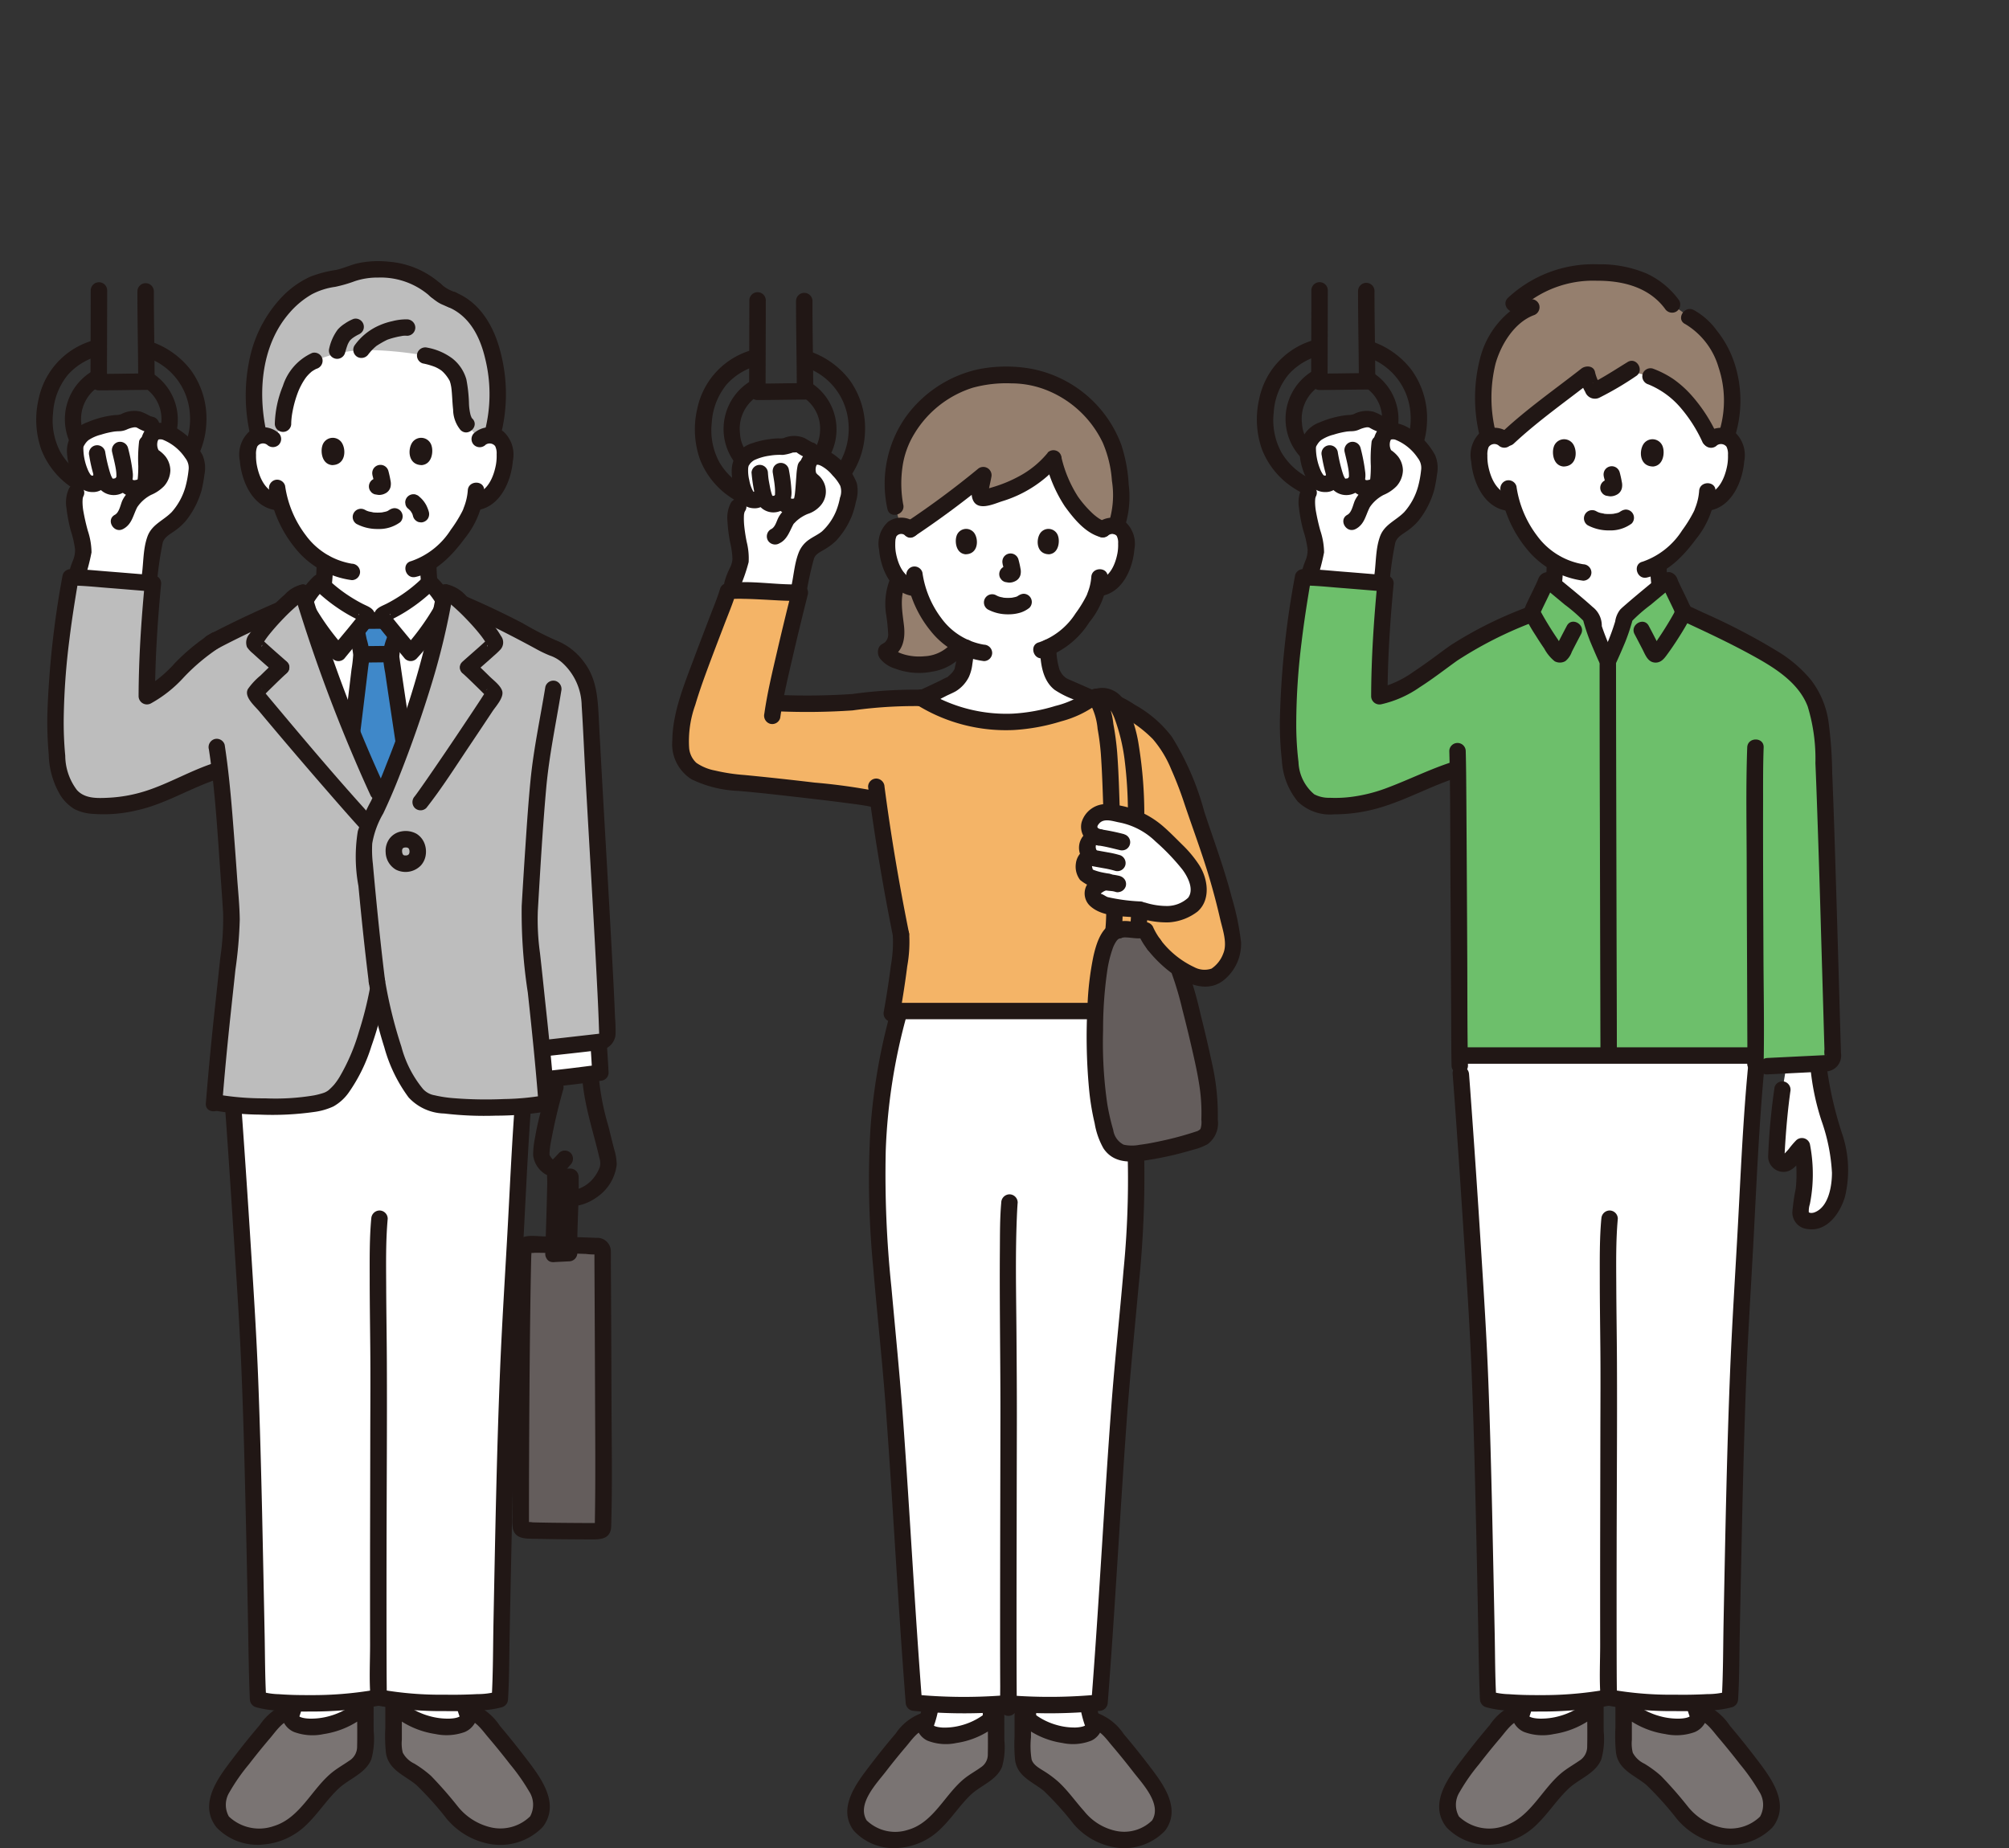 <svg xmlns="http://www.w3.org/2000/svg" width="200" height="184"><rect width="100%" height="100%" fill="#333333" stroke="none"/><defs><clipPath id="a"><path transform="translate(-6855 2986.49)" fill="#888" d="M0 0h200v184H0z"/></clipPath></defs><g transform="translate(6855 -2986.49)" clip-path="url(#a)"><path d="M-6684.661 3030.26a1.534 1.534 0 011.227-.359 1.447 1.447 0 011.041.692 2.051 2.051 0 01.215.823 6.137 6.137 0 01-.626 3.252 3.9 3.9 0 01-1.008 1.323 2.583 2.583 0 01-1.2.542l-.2.031c-.1.373-.211.682-.265.846a12.591 12.591 0 01-4.431 5.256v.142a19.054 19.054 0 00.254 2.774c.145.827.1 1.566 1.249 1.982.076.027 1.352.617 1.524.693a8.8 8.8 0 01-7.929 5.224c-5.815 0-7.674-5.629-7.674-5.629.141-.06.707-.26.783-.286 1.15-.415 1.1-1.155 1.249-1.982.149-.852.12-2.144.255-3v-.065a9.579 9.579 0 01-2.306-2.044 10.433 10.433 0 01-1.988-3.881l-.392-.06a2.58 2.58 0 01-1.2-.542 3.9 3.9 0 01-1.008-1.323 6.137 6.137 0 01-.626-3.252 2.051 2.051 0 01.214-.823 1.448 1.448 0 011.041-.692 1.535 1.535 0 011.227.359s-1.478-9.58 9.516-9.58 11.058 9.579 11.058 9.579z" fill="#fff"/><path d="M-6686.469 3027.305a15.63 15.63 0 011.758 3 1.524 1.524 0 011.279-.409 1.374 1.374 0 01.267.067 11.15 11.15 0 00-.088-7.488 8.8 8.8 0 00-3.564-4.418l-1.731-1.245c-1.474-2.019-3.7-3.084-6.848-3.18a11.67 11.67 0 00-8.92 3.1l.83.838a8.889 8.889 0 00-3.263 4.427 14.616 14.616 0 00-.074 7.982l.006.024a1.466 1.466 0 01.352-.1 1.516 1.516 0 011.312.444 94 94 0 018.159-6.568 6.758 6.758 0 00.7 1.615 24.183 24.183 0 003.472-1.982l2.131.561a7.942 7.942 0 012.5 1.463 11.831 11.831 0 011.721 1.871z" fill="#957f6e"/><path d="M-6684.084 3030.838a.7.7 0 01.959.127 1.609 1.609 0 01.148.809 5.015 5.015 0 01-.068 1.029c-.223 1.222-.827 2.7-2.187 2.944a.825.825 0 00-.572 1.006.836.836 0 001.006.572c2.212-.4 3.271-2.887 3.437-4.893a3.118 3.118 0 00-.932-2.91 2.363 2.363 0 00-2.947.164.824.824 0 000 1.157.836.836 0 001.156 0z" fill="#211715"/><path d="M-6685.849 3035.392a5.654 5.654 0 01-.332 1.525c-.026.082-.2.5-.07.229-.05.108-.1.217-.153.324a13.121 13.121 0 01-1.133 1.822 7.593 7.593 0 01-3.937 3.122c-1.022.24-.59 1.818.435 1.577 2.057-.482 3.649-2.16 4.858-3.8a8.816 8.816 0 001.966-4.8c.043-1.051-1.593-1.049-1.634.001zM-6704.661 3029.682a2.365 2.365 0 00-2.948-.164 3.116 3.116 0 00-.932 2.91c.167 2.006 1.227 4.5 3.437 4.893a.841.841 0 001.006-.572.825.825 0 00-.572-1.006c-1.36-.245-1.963-1.72-2.187-2.942a4.964 4.964 0 01-.07-.969 1.91 1.91 0 01.123-.828.689.689 0 01.984-.168.84.84 0 001.156 0 .824.824 0 000-1.157z" fill="#211715"/><path d="M-6705.613 3035.34a12.054 12.054 0 002.576 5.768 8.645 8.645 0 005.648 3.2.824.824 0 00.818-.818.837.837 0 00-.818-.818 7.15 7.15 0 01-4.585-2.83 10.6 10.6 0 01-2.061-4.934.824.824 0 00-1.006-.572.836.836 0 00-.572 1.006zM-6687.227 3018.759a7.439 7.439 0 013.31 4.3 10.433 10.433 0 01.1 6.314c-.32 1 1.258 1.435 1.577.435a11.987 11.987 0 00-.161-7.364 10.351 10.351 0 00-1.709-3.07 6.974 6.974 0 00-2.293-2.027c-.943-.459-1.773.951-.826 1.412zM-6702.764 3016.301a8.821 8.821 0 00-4.852 5.718 15.74 15.74 0 000 8.18c.241 1.022 1.818.591 1.577-.435a14.224 14.224 0 01-.076-7.065c.535-1.9 1.858-4.075 3.782-4.816a.841.841 0 00.572-1.006.824.824 0 00-1.006-.572z" fill="#211715"/><path d="M-6687.841 3016.395a8.235 8.235 0 00-3.279-2.689 11.826 11.826 0 00-4.769-.9 12.482 12.482 0 00-9 3.349c-.749.742.409 1.9 1.157 1.157a10.762 10.762 0 017.7-2.87c2.562-.013 5.18.631 6.78 2.784a.843.843 0 001.119.293.823.823 0 00.292-1.124zM-6692.97 3022.539c-1.019.626-2.025 1.281-3.074 1.856-.082.045-.164.089-.245.131-.053.027-.22.155-.15.074s.842.6.745.23a1.545 1.545 0 00-.115-.228 4.259 4.259 0 01-.4-1.046c-.116-.676-.94-.7-1.367-.361-2.651 2.077-5.408 3.993-7.875 6.3-.77.72.388 1.875 1.157 1.157 2.465-2.3 5.224-4.222 7.874-6.3l-1.366-.361a5.9 5.9 0 00.6 1.521 1.025 1.025 0 001.466.545 31.186 31.186 0 003.57-2.105c.9-.55.075-1.965-.825-1.412zM-6690.909 3024.759a8.41 8.41 0 013.235 2.35 14.4 14.4 0 012.181 3.449.825.825 0 001.119.294.837.837 0 00.293-1.119 15.775 15.775 0 00-2.506-3.858 10.629 10.629 0 00-1.821-1.638 9.633 9.633 0 00-2.066-1.054.824.824 0 00-1.006.572.837.837 0 00.572 1.006zM-6696.918 3038.801a4.433 4.433 0 002.133.5 3.539 3.539 0 002.213-.678.818.818 0 00.239-.579.817.817 0 00-.818-.818.96.96 0 00-.578.24c.286-.222.022-.026-.066.021-.07.036-.241.091.027 0-.056.02-.112.043-.169.061-.156.05-.315.069-.473.108.074-.018.168-.02.036-.007-.046 0-.093.009-.139.011-.112.007-.224.01-.336.009s-.2 0-.3-.011l-.138-.011-.078-.009.092.012c-.136-.051-.3-.056-.442-.1-.062-.018-.123-.041-.183-.062-.172-.059.186.087.029.014q-.113-.054-.224-.112a.818.818 0 00-.826 1.412zM-6695.339 3033.952a9.188 9.188 0 01.219 1l-.029-.218a.6.6 0 010 .138l.029-.218a.321.321 0 01-.016.062l.082-.2a.239.239 0 01-.022.041l.128-.166a.205.205 0 01-.033.032l.166-.128a.643.643 0 01-.079.041l.2-.082a.591.591 0 01-.134.041l.217-.029a.56.56 0 01-.125 0l.217.029c-.047-.007-.094-.018-.141-.025a.623.623 0 00-.327-.015.608.608 0 00-.3.1.818.818 0 00-.294 1.119l.128.166a.818.818 0 00.361.21c.135.018.265.052.4.058a1.336 1.336 0 00.628-.154.973.973 0 00.519-.633 1.45 1.45 0 000-.648 10.843 10.843 0 00-.212-.958.843.843 0 00-.376-.491.818.818 0 00-1.119.293.859.859 0 00-.082.63zM-6700.335 3031.04c-.167.543-.058 1.792.97 1.9 1.36-.008 1.431-1.519.974-2.229a1.076 1.076 0 00-1.944.329zM-6689.447 3031.04c.167.543.058 1.792-.971 1.9-1.36-.008-1.431-1.519-.974-2.229a1.077 1.077 0 011.945.329zM-6723.883 3020.262a7.687 7.687 0 00-5.756 5.928 9 9 0 00.272 5.047 8.054 8.054 0 002.777 3.587 8.947 8.947 0 008.816.96 8.311 8.311 0 004.835-7.27 8.21 8.21 0 00-1.568-5.229 8.423 8.423 0 00-4.06-2.849c-1-.34-1.427 1.239-.435 1.577a6.357 6.357 0 014.4 5.433 6.778 6.778 0 01-3.1 6.46 7.205 7.205 0 01-7.148.1 6.617 6.617 0 01-2.593-2.489 6.7 6.7 0 01-.757-3.934 6.61 6.61 0 011.474-3.8 6.281 6.281 0 013.277-1.932.819.819 0 00-.435-1.577z" fill="#211715"/><path d="M-6719.302 3024.919a3.741 3.741 0 011.886 3.516 3.878 3.878 0 01-1.934 3.176c-2.331 1.334-5.881-.095-6.034-2.958a3.865 3.865 0 011.965-3.859c.937-.481.11-1.893-.825-1.412a5.567 5.567 0 00-.24 9.488 5.915 5.915 0 005.31.463 5.511 5.511 0 00.7-9.827.818.818 0 00-.826 1.412z" fill="#211715"/><path d="M-6724.452 3015.375c0 3.043-.018 6.085-.019 9.128a.83.83 0 00.818.818c1.581 0 3.163-.043 4.745-.045a.83.83 0 00.818-.815c0-3.006-.082-6.01-.076-9.019a.818.818 0 00-1.635 0c-.007 3.006.074 6.012.076 9.019l.818-.818c-1.582 0-3.163.043-4.745.045l.818.818c0-3.043.018-6.085.019-9.128a.819.819 0 00-1.637-.003z" fill="#211715"/><path d="M-6724.711 3044.046a6.844 6.844 0 01.409-1.39 3.419 3.419 0 00.094-2.586c-.233-.919-1.052-3.61-.51-4.536l.679-1.449a5.088 5.088 0 01-.551-1.38 3.889 3.889 0 01-.119-2.122 2.489 2.489 0 011.022-1.11 8.042 8.042 0 013.418-.86 3.088 3.088 0 011.672-.371c.277.047 1.074.559 1.334.551a5.069 5.069 0 01.69.633c.943-.138 1.995.713 2.75 1.5a4.3 4.3 0 011.011 1.374 3.532 3.532 0 01-.027 1.847 6.423 6.423 0 01-.865 2.542 4.7 4.7 0 01-1.6 1.943 7.282 7.282 0 00-1.208.938 2.851 2.851 0 00-.524 1.382c-.226 1.164-.195 2.34-.438 3.5" fill="#fff"/><path d="M-6725.425 3035.122a3.323 3.323 0 00-.259 1.934 16.048 16.048 0 00.432 2.266 9.911 9.911 0 01.427 1.874 2.725 2.725 0 01-.237 1.169 8.243 8.243 0 00-.438 1.462.839.839 0 00.572 1.006.826.826 0 001.006-.572 20.606 20.606 0 00.736-2.77 7.092 7.092 0 00-.37-2.161 20.87 20.87 0 01-.446-1.963 5.538 5.538 0 01-.079-.914c0-.09.017-.339.016-.33-.016.09.027-.1.032-.123.049-.168-.06.1.022-.059.5-.928-.914-1.754-1.412-.825z" fill="#211715"/><path d="M-6717.258 3027.975c.324.027-.1-.064.039-.008-.112-.046-.22-.1-.329-.158a4.948 4.948 0 00-.723-.327 2.78 2.78 0 00-1.974.249 1.707 1.707 0 01-.577.082 9.389 9.389 0 00-.915.137 9.534 9.534 0 00-1.858.583 3.008 3.008 0 00-2.037 2.941 6.557 6.557 0 00.965 3.142 1.851 1.851 0 001.586.867 1.6 1.6 0 001.577-1.086c.33-1-1.249-1.431-1.577-.435.024-.073.082-.089.123-.143-.01.014-.113.049-.033.022s-.035 0-.041.006c.141-.016-.033 0-.084 0-.013 0-.135-.012-.041 0s-.1-.03-.1-.029.123.068.053.021.027.024.031.028a1.154 1.154 0 00-.11-.116 2.507 2.507 0 01-.286-.532 5.6 5.6 0 01-.427-2.208c0 .095.041-.132 0-.016a1.7 1.7 0 01.141-.254 1.651 1.651 0 01.376-.432 3.974 3.974 0 011.245-.542 8.268 8.268 0 011.349-.313c.043-.006.318-.028.447-.028a1.952 1.952 0 00.749-.164 2.815 2.815 0 01.721-.223.988.988 0 01.187 0c.2.02-.056-.009.052.011.076.014-.024-.015-.037-.021l.15.07a4.03 4.03 0 001.362.511.824.824 0 00.818-.818.834.834 0 00-.818-.818z" fill="#211715"/><path d="M-6723.413 3031.873a15.185 15.185 0 00.382 1.742 3.81 3.81 0 00.786 1.676 1.886 1.886 0 002.282.2 1.922 1.922 0 00.792-.989 2.391 2.391 0 00.079-1.019 17.588 17.588 0 00-.465-2.405.825.825 0 00-1.006-.572.836.836 0 00-.572 1.006c.133.572.281 1.138.375 1.717.006.038.011.076.018.113.016.093-.01-.078-.009-.078 0 .073.017.146.024.218a3.779 3.779 0 01.017.409v.094c0 .092-.049.022.013-.085a.558.558 0 00-.041.147c-.016.1.087-.154.03-.076a.867.867 0 00-.043.076.421.421 0 00-.037.054c.049-.133.094-.112.013-.032a.64.64 0 00-.049.045c-.061.074.146-.087.058-.047a.611.611 0 00-.14.079c.078-.087.153-.052.064-.031a1.6 1.6 0 00-.093.025c-.095.031-.021-.047.071 0-.028-.013-.1.006-.128.006h-.106c-.087 0 .077.007.082.011a.706.706 0 00-.112-.025c-.1 0 .082.03.1.048a.43.43 0 00-.06-.032c-.082-.055.063.016.082.067-.011-.03-.082-.079-.1-.1-.082-.082.053.067.056.075a.507.507 0 00-.045-.066c-.026-.041-.05-.082-.073-.125s-.049-.1-.076-.154c-.041-.074.041.1.039.094-.012-.041-.034-.082-.049-.123a8.017 8.017 0 01-.2-.645 15.114 15.114 0 01-.377-1.723.818.818 0 10-1.577.433z" fill="#211715"/><path d="M-6718.449 3030.427a14.938 14.938 0 00-.082 2.457c0 .416-.013.831-.054 1.245-.016.164.033-.187.009-.059l-.016.1c-.013.069-.036.135-.051.2-.028.126.082-.177.045-.1a.325.325 0 01-.029.049c-.011.014.164-.215.086-.117a.2.2 0 01-.036.032c-.058.046.11-.077.1-.075s-.058.037-.082.05l-.053.028c-.087.058.054-.026.082-.031a1.772 1.772 0 00-.168.057.933.933 0 00-.181.041s.183-.012.1-.014c-.039 0-.079.006-.118.007h-.071c-.094 0-.1-.053.054.014a.7.7 0 00-.157-.037c-.1-.012.15.086.068.032a.43.43 0 00-.079-.044c-.068-.026.071.047.074.061a.62.62 0 01-.051-.048q-.063-.067.052.074a.9.9 0 00-.491-.376.835.835 0 00-.63.082.825.825 0 00-.293 1.119 1.744 1.744 0 00.981.7 2.378 2.378 0 001.063 0 1.672 1.672 0 001.308-1.05 4.688 4.688 0 00.164-1.29c.019-.507.013-1.015.012-1.522 0-.256 0-.511.007-.767 0-.107.007-.214.015-.321 0-.041.007-.082.01-.121.014-.178-.036.225-.009.066a.837.837 0 00-.572-1.006.828.828 0 00-1.006.572z" fill="#211715"/><path d="M-6720.037 3039.16c.891-.477.981-1.369 1.408-2.178a3.721 3.721 0 011.369-1.214 3.911 3.911 0 001.3-.88 2.482 2.482 0 00.623-1.554 2.346 2.346 0 00-.465-1.368 3.165 3.165 0 00-.581-.562c-.137-.116-.094-.019-.169-.172a1.231 1.231 0 01-.048-.818c.013-.045.108-.2.041-.148a.821.821 0 01.454 0 4.848 4.848 0 012.254 1.834 1.571 1.571 0 01.323 1.213 10.357 10.357 0 01-.305 1.643 6.384 6.384 0 01-1.367 2.516c-.837.862-1.98 1.225-2.419 2.44-.495 1.37-.362 2.9-.64 4.318-.2 1.028 1.374 1.468 1.577.435a33.6 33.6 0 01.589-4.161c.18-.539.648-.777 1.09-1.09a5.826 5.826 0 001.215-1.075 8.709 8.709 0 001.554-3.018 14.3 14.3 0 00.286-1.572 3.283 3.283 0 00-.185-1.943 6.93 6.93 0 00-2.278-2.485c-.892-.639-2.277-1.122-3.211-.286a2.56 2.56 0 00-.524 2.58 1.975 1.975 0 00.719 1.083c.35.229.586.517.354.94-.276.507-.94.644-1.4.953a5.753 5.753 0 00-1.139.985 3.067 3.067 0 00-.51.756c-.188.423-.3 1.175-.741 1.413-.928.5-.1 1.91.825 1.412zM-6701.018 3042.582a24.425 24.425 0 01-.161 2.354c-.007.054-.024.182-.007.061a5.82 5.82 0 01-.034.225c-.037.233-.071.467-.111.7-.018.1-.037.2-.063.3-.014.053-.033.1-.047.158-.041.138.066-.088.009-.02a.528.528 0 00-.082.144c-.017.072.106-.1.008-.007-.041.041-.088.082-.129.127.115-.123 0 0-.05.028a2.065 2.065 0 01-.2.106c.077-.036.022-.009-.047.017l-.2.07c-.193.069-.388.136-.578.214a.84.84 0 00-.572 1.006.826.826 0 001.006.572 9.8 9.8 0 001.411-.572 2.342 2.342 0 001.074-1.543 20.966 20.966 0 00.4-3.941.818.818 0 10-1.635 0zM-6690.731 3042.808a20.3 20.3 0 00.241 2.73 4.459 4.459 0 00.5 1.823 2.307 2.307 0 00.9.792c.126.062.256.116.386.167.277.11-.149-.074-.063-.03s.153.069.229.1c.416.189.829.384 1.246.569a.843.843 0 001.119-.294.823.823 0 00-.293-1.119c-.379-.168-.756-.345-1.133-.518-.191-.087-.383-.175-.578-.254-.223-.09.054.049-.123-.055l-.191-.112c-.159-.1.07.094-.041-.037a.917.917 0 01-.082-.088c.06.082.073.1.041.05a1.172 1.172 0 00-.1-.171c.062.1.036.1 0-.012a2.8 2.8 0 01-.088-.36c-.052-.28-.091-.564-.136-.846a7.633 7.633 0 01-.064-.471q-.036-.309-.061-.62-.052-.623-.064-1.248a.818.818 0 00-1.635 0z" fill="#211715"/><path d="M-6710.005 3061.256c.1 3.557.158 24.869.21 30.329h29.45c0 .456 0 .839-.011 1.125l1.2-.06 5.895-.29a.662.662 0 00.631-.683c-.138-4.145-.71-25.762-1.016-31.126a12.769 12.769 0 00-.836-4.267c-.992-2.29-3.195-3.784-5.442-5.063-2.146-1.222-5.571-2.817-7.581-3.752.015-.245-1.04-2.189-1.382-3.072-.023-.059-.053-.125-.114-.143s-.131.029-.184.074c-.585.5-3.8 3.119-4.142 3.541-.082.281-.238.936-.43 1.52-.4.956-.9 2.145-1.281 2.95-.384-.805-.884-1.994-1.281-2.95-.192-.584-.346-1.239-.43-1.52-.344-.422-3.557-3.039-4.142-3.541-.052-.045-.118-.093-.184-.074s-.091.084-.114.143c-.342.883-1.4 2.828-1.382 3.072a.49.49 0 00.046.123c2.146-.953-3.412 1.4-6.207 2.834-2.378 1.346-6.07 4.894-9.049 5.388 0-2.8.26-7.573.617-11.244-1.812-.148-7.158-.608-8.214-.6-.489 2.878-2.188 12.622-1.171 19.064.277 1.758 1.38 3.221 2.443 3.5a13.506 13.506 0 006.787-.624c2.281-.814 5.885-2.422 7.106-2.8" fill="#6dbf6b"/><path d="M-6677.246 3093.149a66.119 66.119 0 00-.913 8.5.689.689 0 001.179.508c.209-.215.523-.536.67-.72a5.628 5.628 0 01.7-.827 6.783 6.783 0 01.22 1.835 14.351 14.351 0 01-.31 4.183 1.371 1.371 0 00.164 1.188c1.014.68 2.167-.079 2.72-.859a4.693 4.693 0 00.585-1.172c.751-2.144.4-4.165-.2-6.359a32.737 32.737 0 01-1.523-6.652" fill="#fff"/><path d="M-6678.34 3094.758a64.567 64.567 0 00-.632 6.746 1.532 1.532 0 001.807 1.641c.984-.213 1.45-1.336 2.134-1.96l-1.368-.359a13.48 13.48 0 01.167 4.02 19.968 19.968 0 00-.332 2.282 1.647 1.647 0 001.506 1.731c1.951.31 3.254-1.595 3.731-3.223a11.354 11.354 0 00-.215-6.051 36.672 36.672 0 01-1.592-6.809c-.064-1.045-1.7-1.053-1.635 0a24.209 24.209 0 001.108 5.315 18.422 18.422 0 011.036 5.163c0 1.279-.309 3.34-1.667 3.919a.976.976 0 01-.434.087c-.156-.01-.274-.136-.195.037a2.227 2.227 0 01.094-.907 15.161 15.161 0 00.249-1.778 15.6 15.6 0 00-.245-4.219.826.826 0 00-1.367-.361 8.543 8.543 0 00-.74.87 8.043 8.043 0 01-.329.361l-.21.218q-.183.153-.027.067s.128.027.106.032c.03.093.045.115.041.068l.014-.292q.027-.552.064-1.1c.112-1.691.267-3.383.5-5.062a.846.846 0 00-.572-1.006.823.823 0 00-1.006.572z" fill="#211715"/><path d="M-6686.628 3153.74a10.14 10.14 0 001.148 4.625l-7.363-.143.028-4.137M-6702.905 3153.74a10.139 10.139 0 01-1.148 4.625l7.364-.143-.029-4.137" fill="#fff"/><path d="M-6703.723 3153.74a10.967 10.967 0 01-.073 1.158c-.013.1-.014.11 0 .029l-.025.164q-.02.123-.043.245-.054.286-.123.567a10.15 10.15 0 01-.343 1.108c-.029.078-.06.155-.09.232s-.042.1-.014.034l-.067.152c-.08.177-.164.35-.254.522a.818.818 0 001.412.826 11.186 11.186 0 001.26-5.038.818.818 0 00-1.635 0zM-6697.535 3154.085l.029 4.137a.818.818 0 101.635 0l-.029-4.137a.818.818 0 10-1.635 0z" fill="#211715"/><path d="M-6710.41 3167.857c-.038-.05-.075-.1-.109-.156a2.924 2.924 0 01-.193-2.45 8.015 8.015 0 011.257-2.194q1.82-2.486 3.847-4.811a3.643 3.643 0 011.91-1.382 1.186 1.186 0 00.589 1.242 2.78 2.78 0 001.42.321 7.884 7.884 0 005.52-2.2c-.009 1.66.007 2.212 0 3.873a3.475 3.475 0 01-.146 1.2c-.341.923-1.353 1.367-2.167 1.922-2.113 1.446-3.226 4.084-5.438 5.369a5.716 5.716 0 01-5.284.189 3.338 3.338 0 01-1.207-.924z" fill="#7a7473"/><path d="M-6687.446 3153.74a11.186 11.186 0 001.26 5.038.823.823 0 001.119.293.836.836 0 00.294-1.119 7.5 7.5 0 01-.424-.94 10.146 10.146 0 01-.343-1.108q-.07-.282-.123-.567l-.043-.245c-.009-.055-.018-.11-.025-.164.01.082.009.071 0-.029a10.861 10.861 0 01-.073-1.158.818.818 0 10-1.635 0zM-6693.636 3154.085l-.028 4.137a.818.818 0 101.635 0l.028-4.137a.818.818 0 00-1.635 0z" fill="#211715"/><path d="M-6679.123 3167.858c.039-.05.075-.1.109-.156a2.925 2.925 0 00.194-2.45 8.025 8.025 0 00-1.256-2.194q-1.82-2.486-3.847-4.811a3.645 3.645 0 00-1.91-1.382 1.186 1.186 0 01-.589 1.242 2.778 2.778 0 01-1.42.321 7.884 7.884 0 01-5.52-2.2c.009 1.66-.007 2.212 0 3.873a3.475 3.475 0 00.146 1.2c.341.923 1.353 1.367 2.167 1.922 2.113 1.446 3.226 4.084 5.438 5.369a5.716 5.716 0 005.284.189 3.335 3.335 0 001.205-.924z" fill="#7a7473"/><path d="M-6709.704 3167.444a2.371 2.371 0 01.015-2.528 19.084 19.084 0 011.922-2.756q1.022-1.329 2.11-2.606c.592-.7 1.233-1.683 2.177-1.9l-1.006-1.006a2.065 2.065 0 001.182 2.277 5.287 5.287 0 002.988.22 8.63 8.63 0 004.724-2.334l-1.4-.578c-.007 1.377.033 2.757 0 4.134a1.641 1.641 0 01-.818 1.454c-.557.388-1.142.714-1.673 1.142-2.015 1.625-3.181 4.542-5.8 5.341a4.388 4.388 0 01-4.55-1.022c-.669-.813-1.82.35-1.156 1.157a5.674 5.674 0 004.7 1.7 6.951 6.951 0 004.407-2.119c1.073-1.069 1.9-2.355 3-3.407 1.057-1.018 2.725-1.518 3.3-2.966a7.563 7.563 0 00.229-2.8c0-.873-.006-1.746 0-2.617a.827.827 0 00-1.4-.578 6.962 6.962 0 01-2.991 1.7 6.722 6.722 0 01-1.948.256c-.286-.005-1.305-.059-1.221-.528a.829.829 0 00-1.006-1.006 5.594 5.594 0 00-2.774 2.176q-1.349 1.582-2.607 3.237c-1.409 1.846-3.462 4.435-1.819 6.782.598.856 2.02.04 1.415-.825zM-6678.417 3168.27c1.642-2.347-.409-4.936-1.819-6.782q-1.232-1.614-2.545-3.163a5.726 5.726 0 00-2.836-2.249.829.829 0 00-1.006 1.006c.082.468-.94.523-1.221.528a6.722 6.722 0 01-1.948-.256 6.964 6.964 0 01-2.991-1.7.827.827 0 00-1.4.578v2.27a16.433 16.433 0 00.06 2.514c.263 1.72 1.85 2.218 3.028 3.2a32.451 32.451 0 013.028 3.374 7.279 7.279 0 004.107 2.464 5.874 5.874 0 005.412-1.613c.664-.807-.487-1.97-1.156-1.157a4.24 4.24 0 01-3.9 1.178 5.957 5.957 0 01-3.4-2.14 40.051 40.051 0 00-2.649-3.019 11.254 11.254 0 00-1.648-1.209 2.519 2.519 0 01-1.152-1.092 3.792 3.792 0 01-.092-1.276v-1.155-2.339l-1.4.578a8.627 8.627 0 004.724 2.334 5.361 5.361 0 002.914-.187 2.074 2.074 0 001.256-2.309l-1.006 1.006c.919.213 1.536 1.149 2.115 1.829q1.117 1.313 2.172 2.679a19.971 19.971 0 011.881 2.676 2.421 2.421 0 01.057 2.609c-.602.86.815 1.678 1.415.823z" fill="#211715"/><path d="M-6680.154 3091.742c-.548 5.733-.988 16.911-1.548 26.214-.659 10.957-.93 35.229-1.078 37.674-1.635.546-8 .469-11.117-.179l-.208.038c-3.8.726-11.109.687-12.746.141-.148-2.445-.418-26.718-1.078-37.674-.56-9.3-1.17-20.636-1.717-26.372" fill="#fff"/><path d="M-6710.384 3093.441c.393 5.131.733 10.267 1.063 15.4.3 4.565.608 9.131.8 13.7.179 4.3.3 8.61.4 12.917q.151 6.227.267 12.454c.049 2.477.069 4.957.17 7.433 0 .112.009.224.016.336a.848.848 0 00.6.788 9.582 9.582 0 002.135.333 35.76 35.76 0 003.174.1 38.85 38.85 0 006.93-.577c1.033-.194.6-1.77-.435-1.577a36.422 36.422 0 01-6.5.518c-1 .006-2.007-.015-3.006-.09a7.329 7.329 0 01-1.869-.286l.6.789c-.127-2.151-.117-4.317-.16-6.471q-.12-6.039-.252-12.078c-.1-4.375-.216-8.75-.383-13.122-.166-4.356-.443-8.706-.72-13.057a1547.59 1547.59 0 00-1.083-15.964l-.117-1.554c-.082-1.043-1.717-1.051-1.635 0z" fill="#211715"/><path d="M-6680.972 3092.644c-.5 5.214-.724 10.455-1.006 15.684-.263 4.874-.585 9.746-.783 14.623-.339 8.354-.488 16.715-.654 25.073-.05 2.55-.033 5.114-.184 7.661l.6-.789a7.36 7.36 0 01-2.027.271 45.773 45.773 0 01-3.23.058 34.365 34.365 0 01-6.367-.509c-1.027-.209-1.467 1.367-.435 1.577a36.687 36.687 0 006.8.566c1.113.015 2.227 0 3.338-.065a9.792 9.792 0 002.354-.323.846.846 0 00.6-.788c.126-2.135.117-4.283.159-6.419q.119-5.964.249-11.929c.1-4.321.212-8.642.374-12.961.173-4.61.468-9.214.718-13.82.324-5.969.561-11.958 1.127-17.912a.824.824 0 00-.818-.818.835.835 0 00-.818.818z" fill="#211715"/><path d="M-6695.584 3107.836c-.179 1.974-.156 3.971-.154 5.951 0 2.335.036 4.67.058 7.005.025 2.669.007 5.34 0 8.009l-.02 10.955q-.008 5.233 0 10.463c0 1.731-.1 3.508.041 5.233a.89.89 0 00.245.626c.782.7 1.943-.452 1.157-1.156a.934.934 0 01.233.535.34.34 0 000-.073c0-.092-.006-.185-.008-.277-.007-.317-.01-.635-.013-.953-.01-1.1-.012-2.205-.014-3.307q-.01-5.033 0-10.066c.009-6.222.058-12.445.03-18.666-.011-2.513-.056-5.025-.066-7.538-.009-2.242-.051-4.508.152-6.744a.824.824 0 00-.818-.818.835.835 0 00-.818.818zM-6687.889 3048.146c2.371 1.1 4.754 2.2 7.052 3.45 2.239 1.218 4.834 2.715 5.794 5.225a17.85 17.85 0 01.771 5.656c.07 1.629.128 3.259.184 4.89q.217 6.265.392 12.532.152 5.152.3 10.3l.024.777a2.005 2.005 0 00.02.619c.073.151.108-.152.174-.054a.689.689 0 00-.161.008c-.255.011-.509.025-.764.037l-4.6.226-.355.018c-1.048.052-1.054 1.687 0 1.635l3.994-.2c.606-.03 1.216-.044 1.821-.09a1.578 1.578 0 001.519-1.8c-.1-3.152-.185-6.305-.277-9.458q-.19-6.555-.4-13.109-.09-2.7-.2-5.4a41.921 41.921 0 00-.368-5.075 8.9 8.9 0 00-1.745-4.143 13.008 13.008 0 00-3.246-2.8 63.236 63.236 0 00-7.472-3.9q-.818-.384-1.635-.763a.841.841 0 00-1.119.293.824.824 0 00.293 1.119z" fill="#211715"/><path d="M-6709.422 3092.404h29.1a.818.818 0 000-1.635h-29.1a.818.818 0 000 1.635z" fill="#211715"/><path d="M-6681.061 3060.908c-.141 3.884-.061 7.781-.052 11.664.013 5.111.041 10.222.057 15.332 0 1.507.024 3.015-.005 4.522a.818.818 0 001.635 0c.07-3.551 0-7.108-.018-10.659-.022-5.2-.049-10.408-.037-15.612 0-1.748-.008-3.5.056-5.247.038-1.052-1.6-1.051-1.635 0zM-6710.719 3061.256c.105 3.835.085 7.676.107 11.511q.043 7.653.079 15.307c.009 1.513.007 3.026.038 4.538a.818.818 0 001.635 0c-.072-3.568-.053-7.14-.07-10.709q-.038-7.766-.089-15.531c-.014-1.706-.018-3.412-.065-5.118a.818.818 0 00-1.635 0zM-6694.233 3052.753a59.83 59.83 0 001.05-2.394 20.022 20.022 0 00.744-2.271l-.21.361a15.839 15.839 0 011.981-1.741q.648-.543 1.3-1.082l.512-.426.2-.17c.036-.03.2-.15.067-.056l-.413.112.1-.013-.581-.24q-.118-.265-.043-.085l.03.072c.047.116.1.232.148.347.075.17.154.339.234.507.173.365.352.727.527 1.09.078.161.156.323.231.486q.048.1.094.207c-.041-.089-.026-.079 0 .005.1.3-.018.111.059-.188-.029.114.108-.139.041-.095-.024.016-.041.09-.056.117-.318.592-.66 1.171-1.018 1.74-.237.377-.48.751-.733 1.119a4.685 4.685 0 01-.67.888l.361-.211.045-.007.413.112c.17.079.054-.014-.007-.133l-.125-.245-.3-.582q-.3-.589-.613-1.174c-.491-.93-1.9-.105-1.412.825q.4.758.794 1.521c.292.568.539 1.308 1.3 1.314.621 0 .935-.512 1.261-.957.269-.368.526-.748.777-1.131.441-.677.872-1.367 1.255-2.08a2.991 2.991 0 00.274-.6 1.572 1.572 0 00-.215-1.031c-.312-.717-.681-1.408-1.007-2.118-.1-.215-.1-.212-.159-.364a1.034 1.034 0 00-.794-.729 1.4 1.4 0 00-1.091.484c-1.066.893-2.148 1.768-3.2 2.682-.21.183-.428.364-.623.564a2.468 2.468 0 00-.5 1.18 21.86 21.86 0 01-1.438 3.565.84.84 0 00.294 1.119.825.825 0 001.119-.293z" fill="#211715"/><path d="M-6695.756 3052.671q0 8.049.028 16.1.021 9.193.045 18.385c0 1.445.01 2.889.01 4.334a.818.818 0 001.635 0c0-3.836-.018-7.673-.028-11.509q-.024-9.834-.045-19.666-.007-3.82-.01-7.64a.818.818 0 00-1.635 0z" fill="#211715"/><path d="M-6694.233 3051.928a22.222 22.222 0 01-1.305-3.1 2.346 2.346 0 00-.906-1.9c-1.051-.951-2.16-1.84-3.25-2.744-.166-.138-.329-.279-.5-.415a.993.993 0 00-1.647.312c-.006.015-.13.312-.074.181-.034.082-.07.159-.106.239-.087.191-.178.382-.269.572-.179.372-.363.743-.54 1.116-.288.607-.613 1.155-.305 1.814a16.493 16.493 0 00.988 1.717c.284.456.576.906.882 1.349a4.1 4.1 0 001.029 1.256 1.088 1.088 0 001.076-.013 2.068 2.068 0 00.641-.929q.45-.881.914-1.758c.491-.929-.919-1.758-1.412-.825q-.31.586-.613 1.174l-.269.523-.123.242c-.058.114-.222.28-.041.2l.413-.112.045.007.361.211a4.58 4.58 0 01-.67-.888q-.378-.552-.733-1.119c-.357-.569-.7-1.145-1.017-1.74-.017-.032-.029-.07-.049-.1-.079-.12.065.19.037.086.054.2-.054.518.047.2.01-.03.087-.2.011-.03.03-.07.062-.138.094-.207.075-.164.153-.325.231-.486.175-.363.354-.725.527-1.09.074-.155.146-.31.216-.467l.125-.289.072-.169q.075-.18-.043.085l-.578.24.1.013-.413-.112c-.123-.085.027.022.067.056l.181.151.5.419q.666.552 1.33 1.107a15.844 15.844 0 011.981 1.741l-.21-.361a20.027 20.027 0 00.744 2.271c.338.8.677 1.606 1.05 2.394a.825.825 0 001.119.293.836.836 0 00.293-1.119z" fill="#211715"/><path d="M-6717.887 3044.577c-.355 3.73-.6 7.492-.613 11.241a.83.83 0 001.035.788 10.837 10.837 0 003.8-1.69c1.285-.818 2.49-1.758 3.726-2.646a39.314 39.314 0 017.488-3.8.823.823 0 00.294-1.119.839.839 0 00-1.119-.293 39.4 39.4 0 00-7.376 3.721c-1.194.855-2.354 1.758-3.583 2.562a10.145 10.145 0 01-3.668 1.689l1.035.789c.011-3.749.257-7.51.613-11.241a.824.824 0 00-.818-.818.835.835 0 00-.818.818z" fill="#211715"/><path d="M-6717.163 3043.749c-1.46-.12-2.92-.243-4.381-.358-1.238-.1-2.49-.236-3.733-.237a.826.826 0 00-.789.6 88.54 88.54 0 00-1.519 14.372 33.162 33.162 0 00.2 4.1 7.043 7.043 0 001.592 4.085 4.62 4.62 0 003.629 1.259 15.913 15.913 0 004.457-.642c2.685-.774 5.149-2.182 7.809-3.026 1-.318.572-1.9-.435-1.577-2.212.7-4.319 1.758-6.49 2.576a15.6 15.6 0 01-3.753.945 12.541 12.541 0 01-2.044.077 3.131 3.131 0 01-1.543-.346 4.4 4.4 0 01-1.569-3.212 31.247 31.247 0 01-.223-3.856 66.317 66.317 0 01.53-8.076c.249-2.09.578-4.17.931-6.244l-.789.6c1.243 0 2.494.141 3.733.237 1.461.114 2.921.238 4.381.358 1.049.086 1.043-1.55 0-1.635z" fill="#211715"/><path d="M-6743.281 3039.24a1.4 1.4 0 00-.777-.389 1.426 1.426 0 00-1.142.334 7.3 7.3 0 00-1.068-4.211c-1.186-1.891-3.644-3.7-8.72-3.7-9.973 0-9.367 7.917-9.367 7.917a1.426 1.426 0 00-1.142-.334 1.349 1.349 0 00-.969.644 1.9 1.9 0 00-.2.767 5.711 5.711 0 00.582 3.026 3.636 3.636 0 00.94 1.231 2.408 2.408 0 001.119.5l.365.056a9.713 9.713 0 001.851 3.613 8.233 8.233 0 002.944 2.321 11.917 11.917 0 01-.207 1.876 2.645 2.645 0 01-1.161 1.7c-.049.037-2.748 1.325-2.923 1.382l-.085.028a17.246 17.246 0 008.463 2.371c2.974.007 7.012-1.18 8.46-2.369l-.417-.171c-.09-.037-2.4-1.055-2.457-1.083a2.725 2.725 0 01-1.247-1.864 12.274 12.274 0 01-.208-1.869c.105-.054.21-.1.21-.1 2.309-1.1 4.147-4.188 4.475-5.076.051-.153.153-.442.245-.784.123-.022.192-.032.192-.032a2.406 2.406 0 001.119-.5 3.63 3.63 0 00.94-1.231 5.711 5.711 0 00.582-3.026 1.9 1.9 0 00-.2-.767 1.19 1.19 0 00-.197-.26z" fill="#fff"/><path d="M-6759.616 3050.991l.164-.265a8.69 8.69 0 01-2.371-2.034 9.707 9.707 0 01-1.851-3.613l-.365-.056a2.406 2.406 0 01-1.119-.5 2.931 2.931 0 01-.362-.357 4.756 4.756 0 00-.469 1.565 7.747 7.747 0 00-.054 1.06c0 .072 0 .144.008.217.041.773.222 1.56.26 2.331a1.745 1.745 0 01-.981 1.937c-.031.011-.038.113-.037.139a.368.368 0 00.064.179 1.237 1.237 0 00.409.36 5.69 5.69 0 003.719.65 4.458 4.458 0 002.985-1.613zM-6743.695 3032.886a17.513 17.513 0 00-.109-.581 11.431 11.431 0 00-22.07 0 13.832 13.832 0 00.008 4.606l.491 1.928a1.417 1.417 0 011.019.345c2.032-1.409 5.479-3.858 7.263-5.392-.147.911-.668 2.46-.011 2.3a12.441 12.441 0 006.962-3.914 19.282 19.282 0 001.3 3.471c.576.985 2.244 3.2 3.646 3.535a1.426 1.426 0 011.142-.334 1.363 1.363 0 01.178.039c.712-1.654.47-4.326.181-6.003z" fill="#957f6e"/><path d="M-6765.081 3036.736a11.62 11.62 0 01-.088-3.657 8.551 8.551 0 011.2-3.409 10.455 10.455 0 015.809-4.575 12.68 12.68 0 013.846-.435 9.554 9.554 0 013.737.77 10.48 10.48 0 015.352 5.123 11.583 11.583 0 01.919 3.808 9.1 9.1 0 01-.349 4.293.824.824 0 00.572 1.006.838.838 0 001.006-.572 9.718 9.718 0 00.44-4.364 15.22 15.22 0 00-.736-3.945 11.9 11.9 0 00-5.619-6.4 11.769 11.769 0 00-4.219-1.3 14.267 14.267 0 00-4.465.193 12.132 12.132 0 00-7.152 4.73 11.584 11.584 0 00-1.827 9.164c.226 1.027 1.8.592 1.577-.435z" fill="#211715"/><path d="M-6750.889 3032.54a13.969 13.969 0 001.89 4.358c.882 1.217 2.056 2.682 3.582 3.075a.819.819 0 00.435-1.577 2.507 2.507 0 01-.209-.062c-.219-.076.128.071-.087-.041a3.98 3.98 0 01-.393-.231 5.25 5.25 0 01-.715-.6 10.691 10.691 0 01-1.3-1.525 12.436 12.436 0 01-1.629-3.833.818.818 0 00-1.577.435z" fill="#211715"/><path d="M-6750.691 3031.566a9.453 9.453 0 01-2.961 2.4 13 13 0 01-1.752.777q-.47.168-.949.308-.28.082-.563.154l-.242.061q-.44.077.237.076l.293.293c-.075-.1.013.018 0 .024.013.067.018.068.015 0a.9.9 0 010-.1c.033-.137.041-.29.069-.431.075-.375.167-.746.232-1.122a.825.825 0 00-1.367-.8 87.9 87.9 0 01-7.1 5.264c-.859.6-.041 2.014.825 1.412a91.984 91.984 0 007.428-5.52l-1.367-.8c-.141.82-.589 1.87-.261 2.685.468 1.162 2.023.45 2.858.17a12.227 12.227 0 005.748-3.708.843.843 0 000-1.156.823.823 0 00-1.156 0zM-6766.215 3043.728a6.755 6.755 0 00-.594 3.777 17.987 17.987 0 01.221 2.012 1.082 1.082 0 01-.317.93c-.262.179-.505.247-.627.575a1.133 1.133 0 00.1.983 3.022 3.022 0 001.535 1.053 6.754 6.754 0 003.73.3 5.1 5.1 0 003.258-1.947.825.825 0 00-.294-1.119.834.834 0 00-1.119.293 3.8 3.8 0 01-2.662 1.248 5.388 5.388 0 01-1.8-.128 4.416 4.416 0 01-.709-.236 3.5 3.5 0 01-.313-.164q-.109-.062-.212-.131-.141-.167.051.164l-.112.413.031-.064-.491.376c1.407-.54 1.689-1.914 1.532-3.279-.164-1.418-.465-2.886.2-4.229.466-.94-.944-1.77-1.412-.825zM-6744.621 3039.765a.654.654 0 01.455-.106.645.645 0 01.225.094.3.3 0 01.123.119 1.455 1.455 0 01.13.724 4.61 4.61 0 01-.061.943c-.207 1.131-.761 2.477-2 2.7a.825.825 0 00-.572 1.006.835.835 0 001.006.572c2.085-.374 3.084-2.718 3.241-4.609a2.954 2.954 0 00-.9-2.758 2.257 2.257 0 00-2.812.161.824.824 0 000 1.156.835.835 0 001.156 0z" fill="#211715"/><path d="M-6746.361 3043.961a5.189 5.189 0 01-.307 1.4c-.027.082-.19.479-.059.2-.047.1-.092.2-.142.3a12.257 12.257 0 01-1.055 1.7 7.075 7.075 0 01-3.63 2.88c-1.022.24-.591 1.818.435 1.577a8.552 8.552 0 004.556-3.562 8.256 8.256 0 001.838-4.5c.043-1.052-1.595-1.05-1.635 0zM-6763.775 3038.607a2.257 2.257 0 00-2.812-.161 2.946 2.946 0 00-.9 2.758c.157 1.891 1.155 4.235 3.241 4.609a.841.841 0 001.006-.572.825.825 0 00-.572-1.006c-1.236-.222-1.79-1.567-2-2.7a4.511 4.511 0 01-.063-.888 3.458 3.458 0 01.03-.487c0 .005.07-.239.078-.255a.593.593 0 01.827-.145.839.839 0 001.156 0 .824.824 0 000-1.156z" fill="#211715"/><path d="M-6764.756 3043.928a11.272 11.272 0 002.412 5.394 8.1 8.1 0 005.3 2.992.823.823 0 00.818-.818.836.836 0 00-.818-.818 6.6 6.6 0 01-4.228-2.617 9.817 9.817 0 01-1.9-4.568.824.824 0 00-1.006-.572.836.836 0 00-.572 1.006zM-6756.635 3047.183a4.184 4.184 0 002.014.473 4 4 0 001.243-.181 2.781 2.781 0 00.857-.467.818.818 0 00.239-.579.817.817 0 00-.818-.818.961.961 0 00-.578.24c.286-.224.038-.036-.05.011-.07.036-.234.089.041-.01-.053.019-.1.041-.157.057-.145.047-.293.066-.44.1.064-.015.185-.022.048-.008l-.13.011q-.156.01-.313.009-.141 0-.28-.01l-.128-.011c-.078-.008-.187-.056.028.005-.134-.038-.276-.051-.409-.091-.058-.018-.114-.038-.171-.058-.166-.057.192.09.041.019l-.209-.1a.818.818 0 10-.826 1.412zM-6755.193 3042.638a8.535 8.535 0 01.2.931l-.029-.218a.566.566 0 010 .129l.029-.218a.3.3 0 01-.014.058l.082-.2a.252.252 0 01-.02.037l.128-.166a.21.21 0 01-.031.03l.166-.128a.7.7 0 01-.074.039l.2-.082a.523.523 0 01-.123.036l.218-.029a.508.508 0 01-.117 0l.218.029c-.044-.006-.087-.017-.131-.023a.622.622 0 00-.327-.015.607.607 0 00-.3.1.818.818 0 00-.293 1.119l.128.166a.818.818 0 00.361.21c.13.018.257.05.39.056a1.3 1.3 0 00.613-.151.96.96 0 00.509-.623 1.412 1.412 0 000-.632c-.051-.3-.12-.6-.2-.892a.817.817 0 00-1.494-.2.859.859 0 00-.082.63zM-6759.789 3039.91c-.155.506-.054 1.668.9 1.768 1.265-.008 1.333-1.413.907-2.075a1 1 0 00-1.807.307zM-6749.653 3039.91c.156.506.054 1.669-.9 1.768-1.267-.008-1.333-1.413-.907-2.075a1 1 0 011.807.307zM-6779.83 3021.26a7.687 7.687 0 00-5.756 5.928 9 9 0 00.272 5.049 8.052 8.052 0 002.777 3.587 8.948 8.948 0 008.815.958 8.31 8.31 0 004.834-7.27 8.207 8.207 0 00-1.567-5.231 8.423 8.423 0 00-4.06-2.849c-1-.34-1.427 1.239-.435 1.577a6.356 6.356 0 014.4 5.433 6.778 6.778 0 01-3.095 6.46 7.2 7.2 0 01-7.148.1 6.618 6.618 0 01-2.593-2.489 6.692 6.692 0 01-.756-3.933 6.61 6.61 0 011.472-3.8 6.281 6.281 0 013.273-1.934.819.819 0 00-.435-1.577z" fill="#211715"/><path d="M-6775.249 3025.919a3.741 3.741 0 011.886 3.518 3.876 3.876 0 01-1.934 3.176c-2.331 1.334-5.881-.095-6.034-2.958a3.866 3.866 0 011.966-3.859c.936-.481.11-1.893-.825-1.412a5.566 5.566 0 00-.238 9.488 5.914 5.914 0 005.309.463 5.511 5.511 0 00.7-9.827.818.818 0 00-.825 1.412z" fill="#211715"/><path d="M-6780.401 3016.374c0 3.043-.019 6.085-.019 9.128a.83.83 0 00.818.818c1.582 0 3.163-.043 4.743-.045a.829.829 0 00.818-.818c0-3.006-.082-6.01-.076-9.019a.818.818 0 00-1.635 0c-.007 3.006.074 6.013.076 9.019l.818-.818c-1.581 0-3.163.043-4.743.045l.818.818c0-3.043.019-6.085.019-9.128a.819.819 0 00-1.637 0z" fill="#211715"/><path d="M-6782.094 3044.68a6.239 6.239 0 01.464-1.234 3.112 3.112 0 00.26-2.341c-.149-.85-.711-3.347-.157-4.151l.714-1.267a4.63 4.63 0 01-.406-1.29 3.543 3.543 0 01.036-1.935 2.271 2.271 0 011-.94 7.319 7.319 0 013.164-.549 2.814 2.814 0 011.543-.224c.248.062.937.58 1.174.59a4.636 4.636 0 01.583.621c.865-.061 1.763.782 2.395 1.543a3.925 3.925 0 01.825 1.316 3.223 3.223 0 01-.15 1.676 5.841 5.841 0 01-.956 2.249 4.281 4.281 0 01-1.581 1.656 6.63 6.63 0 00-1.161.769 2.6 2.6 0 00-.569 1.22c-.284 1.042-.335 2.11-.635 3.148" fill="#fff"/><path d="M-6781.306 3044.897a17.212 17.212 0 00.836-2.441 6.68 6.68 0 00-.194-2.012 16.222 16.222 0 01-.254-1.679 7.1 7.1 0 01-.021-.94c0-.049.019-.193 0-.072a1.844 1.844 0 01.037-.187 1.42 1.42 0 01.05-.168c-.047.123-.013.041.03-.029.566-.891-.849-1.712-1.412-.825a3.212 3.212 0 00-.346 1.832 15.315 15.315 0 00.262 2.1 8.353 8.353 0 01.236 1.676 2.336 2.336 0 01-.284.94 7.925 7.925 0 00-.52 1.373.819.819 0 001.577.435z" fill="#211715"/><path d="M-6774.085 3030.551c-.179-.029.06.06-.069-.016-.092-.054-.189-.1-.281-.157-.177-.1-.35-.214-.536-.3a2.673 2.673 0 00-2.027.034 1.849 1.849 0 01-.5.023 7.791 7.791 0 00-.925.085 8.294 8.294 0 00-1.631.382 2.844 2.844 0 00-2.1 2.613 6.03 6.03 0 00.679 2.959 1.775 1.775 0 001.49.921 1.513 1.513 0 001.543-.987.823.823 0 00-.572-1.006.839.839 0 00-1.006.572.3.3 0 01.166-.218q-.123.067.007 0-.141.031.006 0a1.138 1.138 0 01-.145 0q.148.023.008 0c-.091-.029-.087-.024.012.017-.08-.047-.071-.034.027.038-.061-.069-.072-.074-.03-.015a3.453 3.453 0 01-.437-1.192 3.958 3.958 0 01-.105-1.277c-.009.089.037-.17.054-.208-.066.149.107-.138.127-.164a1.636 1.636 0 01.419-.352 5.277 5.277 0 011.507-.439 6.133 6.133 0 011.326-.079 4.315 4.315 0 00.983-.23c.128-.025.249-.008.374-.027.025.009.049.018.074.025-.111-.047-.123-.049-.031-.005a3.529 3.529 0 001.162.582.843.843 0 001.006-.572.824.824 0 00-.572-1.006z" fill="#211715"/><path d="M-6780.18 3033.575a15.842 15.842 0 00.258 1.818 3.346 3.346 0 00.649 1.6 1.806 1.806 0 002.154.28 1.7 1.7 0 00.722-.76 2.479 2.479 0 00.193-1.086 16.052 16.052 0 00-.277-2.242.817.817 0 00-1.495-.2.944.944 0 00-.082.63c.039.251.082.5.12.751l.03.2c.007.049.018.158-.008-.062 0 .026.007.052.01.078.018.146.034.292.047.439a5.017 5.017 0 01.007.76c-.009.136.054-.207 0-.037a.488.488 0 00-.022.075c-.012.088.041-.129.047-.105s-.065.1-.077.134c.057-.146.111-.128.055-.074-.023.022-.048.045-.069.069-.062.072.156-.1.073-.054-.023.013-.045.03-.067.043l-.053.029c-.115.069.087-.041.082-.034a.4.4 0 01-.164.044s.23-.011.088-.013h-.113c-.192-.008.144.041.007 0-.031-.009-.065-.019-.1-.025-.16-.034.1.025.091.043l-.053-.03c-.069-.041.006-.051.092.073a.7.7 0 00-.089-.092c.167.16.08.108.031.025-.025-.041-.046-.085-.068-.129-.058-.114.078.2.01.019-.018-.05-.035-.1-.05-.15a5.78 5.78 0 01-.144-.61c-.041-.22-.086-.439-.123-.659l-.029-.179c0-.031-.008-.062-.013-.093.041.239.014.1.008.047a11.945 11.945 0 01-.049-.532.818.818 0 00-1.635 0z" fill="#211715"/><path d="M-6775.578 3032.775a6.511 6.511 0 00-.138 1.053c-.034.4-.058.81-.091 1.215-.016.2-.034.394-.056.59l-.017.138c-.009.09.02-.142.017-.123l-.011.074c-.012.082-.025.16-.041.24s-.029.138-.047.2c-.008.03-.018.059-.027.088-.041.14.041-.088.041-.088a.338.338 0 00-.031.061c-.05.11.111-.133.084-.107-.082.082.135-.082.082-.061a.784.784 0 00-.114.064c-.079.049.188-.067.1-.041l-.072.024c-.051.016-.1.027-.154.039-.173.041.189-.007.012 0h-.168c-.175 0 .173.051.01 0-.041-.012-.216-.072-.077-.017.182.072-.148-.113.007 0 .1.075.043.032.021.011-.108-.106.11.164.025.033a.818.818 0 10-1.412.825 1.833 1.833 0 001.916.741 1.543 1.543 0 001.2-.773 4.445 4.445 0 00.3-1.371c.051-.458.08-.918.113-1.377.017-.228.034-.455.057-.683 0-.05.011-.1.016-.15.021-.188-.032.2-.007.053.013-.076.025-.151.044-.226a.818.818 0 00-1.577-.435z" fill="#211715"/><path d="M-6777.436 3040.598c.8-.361 1.038-1.211 1.427-1.922.022-.041.095-.125-.025.028a1.162 1.162 0 01.092-.107c.1-.1.193-.2.3-.293a3.874 3.874 0 011.041-.637 2.821 2.821 0 001.213-.756 2.121 2.121 0 00.259-2.645 2.05 2.05 0 00-.465-.516c-.09-.072-.2-.26-.105-.054a.7.7 0 01-.07-.189 1.069 1.069 0 01.045-.677c.076-.154.068-.072.011-.048.152-.065.361.046.493.11a3.811 3.811 0 011.108.94 4.307 4.307 0 01.76 1.028 1.717 1.717 0 01-.027 1.182 6.979 6.979 0 01-.388 1.34 5.736 5.736 0 01-1.4 2.018c-.4.324-.877.528-1.294.823a2.8 2.8 0 00-1.054 1.359c-.452 1.2-.478 2.509-.815 3.737a.818.818 0 001.577.435 32.566 32.566 0 01.79-3.665c.173-.431.559-.608.94-.832a5.944 5.944 0 001.242-.913 8.009 8.009 0 001.625-2.59 9.525 9.525 0 00.374-1.352 3.5 3.5 0 00.078-1.8 5.856 5.856 0 00-1.852-2.524c-.774-.665-1.955-1.306-2.96-.72a2.285 2.285 0 00-.868 2.364 1.993 1.993 0 00.516 1.116c.216.207.532.334.447.709-.127.558-1.006.686-1.422.92a5.259 5.259 0 00-1.134.853 2.894 2.894 0 00-.523.689c-.207.394-.321.981-.756 1.178a.823.823 0 00-.294 1.119.837.837 0 001.119.294zM-6762.94 3056.765a21.815 21.815 0 002.18-1.008c.3-.142.607-.273.9-.434a3.509 3.509 0 001.32-1.444 4.319 4.319 0 00.34-1.267 12.61 12.61 0 00.157-1.6.818.818 0 10-1.635 0c0 .2-.014.394-.031.59a7.55 7.55 0 01-.026.263c0 .044-.01.087-.016.131.014-.115-.009.07-.013.089-.049.335-.137.659-.2.988-.021.109.067-.118.011-.021-.016.027-.027.057-.041.085a1.354 1.354 0 01-.1.166c-.017.027-.041.054-.055.082-.052.1.084-.092 0 0-.056.063-.11.128-.169.189-.123.128-.261.239-.393.358-.087.078.141-.068.01-.016-.274.108-.537.262-.8.389q-.6.286-1.2.568l-.561.261-.193.087c-.164.075.213-.082.074-.032a.818.818 0 00.435 1.577zM-6751.468 3051.009c.043 1.461.216 3.189 1.453 4.163a9.226 9.226 0 002.047 1.013c.337.148.673.3 1.014.441a.818.818 0 001.006-.572.843.843 0 00-.572-1.006c.327.136.108.045-.023-.013l-.432-.19-1.1-.483c-.232-.1-.472-.195-.7-.31l-.044-.025c-.029-.016-.186-.123-.128-.078s-.082-.074-.108-.1c-.061-.057-.116-.118-.171-.179-.1-.113.041.07-.044-.057-.038-.058-.077-.115-.112-.175s-.067-.119-.1-.18l-.043-.092c-.054-.105.041.123.006.012a7.459 7.459 0 01-.321-2.173.818.818 0 10-1.635 0z" fill="#211715"/><path d="M-6740.119 3080.529a12.57 12.57 0 001.733 1.762c1.206 1.05 3.725 2.491 5.063.792a3.692 3.692 0 00.91-3.805 65.338 65.338 0 00-1.9-7.165c-.516-1.519-.74-2.356-1.329-3.836-.579-1.654-1.969-6.515-3.925-8.68-2.049-2.267-6.413-4.112-6.648-3.683-1.346 1.22-5.517 2.47-8.568 2.463a17.262 17.262 0 01-8.511-2.4l-.03-.02c-3.169-.029-8.081.706-9.943.61-2-.1-2.423-.017-4.408-.072l-.225-.006c.6-3.252 2-8.925 2.529-11.005-1.82.074-5.7-.353-7.155-.128-.331 1.1-2.987 7.7-3.791 10.285-.582 1.866-1.835 5.875.151 7.452 1.035.822 3.448 1.238 4.632 1.323 1.507.109 15.545 1.606 13.97 1.846.572 3.994 1.612 10.076 2.259 13.28a41.812 41.812 0 01-.877 7.613h21.973z" fill="#f4b467"/><path d="M-6746.779 3154.861a9.63 9.63 0 001.09 4.39l-6.992-.136.027-3.927M-6762.232 3154.861a9.62 9.62 0 01-1.089 4.39l6.992-.136-.027-3.927" fill="#fff"/><path d="M-6763.05 3154.861a10.407 10.407 0 01-.069 1.1q-.018.148 0 .017c-.007.052-.016.1-.024.155q-.019.117-.041.233-.051.271-.117.538a9.641 9.641 0 01-.327 1.052l-.085.22a.529.529 0 00-.008.023c-.021.048-.041.1-.064.144-.075.168-.156.332-.241.5a.818.818 0 101.412.826 10.655 10.655 0 001.2-4.8.818.818 0 00-1.635 0zM-6757.176 3155.189l.027 3.927a.818.818 0 001.635 0l-.027-3.927a.818.818 0 00-1.635 0zM-6747.597 3154.861a10.661 10.661 0 001.2 4.8.823.823 0 001.119.293.836.836 0 00.293-1.119 10.056 10.056 0 01-.241-.5c-.022-.048-.041-.1-.063-.144a.729.729 0 00-.008-.022c-.029-.074-.058-.146-.085-.22a9.578 9.578 0 01-.327-1.052q-.067-.267-.118-.538a16.109 16.109 0 01-.041-.233l-.024-.155q.017.131 0-.017a10.294 10.294 0 01-.07-1.1.818.818 0 00-1.635 0zM-6753.471 3155.189l-.027 3.927a.818.818 0 001.635 0l.027-3.927a.818.818 0 00-1.635 0z" fill="#211715"/><path d="M-6769.356 3168.263a1.834 1.834 0 01-.1-.148 2.774 2.774 0 01-.184-2.326 7.619 7.619 0 011.193-2.083q1.728-2.36 3.652-4.567a3.468 3.468 0 011.813-1.312 1.124 1.124 0 00.559 1.18 2.638 2.638 0 001.349.3 7.482 7.482 0 005.236-2.08c-.009 1.576.007 2.1 0 3.677a3.318 3.318 0 01-.138 1.137c-.324.876-1.285 1.3-2.056 1.826-2.005 1.373-3.062 3.876-5.164 5.1a5.426 5.426 0 01-5.016.18 3.169 3.169 0 01-1.144-.884zM-6739.655 3168.263q.055-.072.1-.148a2.777 2.777 0 00.184-2.326 7.608 7.608 0 00-1.194-2.083q-1.727-2.36-3.652-4.567a3.459 3.459 0 00-1.813-1.312 1.125 1.125 0 01-.559 1.18 2.639 2.639 0 01-1.349.3 7.482 7.482 0 01-5.238-2.085c.009 1.576-.007 2.1 0 3.677a3.3 3.3 0 00.138 1.137c.324.876 1.285 1.3 2.055 1.826 2.006 1.373 3.062 3.876 5.164 5.1a5.426 5.426 0 005.016.18 3.165 3.165 0 001.148-.879z" fill="#7a7473"/><path d="M-6744.077 3087.219c.462 1.62 1.033 4.311 1.406 6.422 1.821 10.32.061 20.852-.73 30.953-.818 10.475-1.32 20.95-2.14 31.424a47.492 47.492 0 01-9.237.067 47.544 47.544 0 01-9.243-.067c-.818-10.475-1.32-20.949-2.14-31.424-.79-10.1-2.551-20.634-.729-30.953.372-2.112.944-4.8 1.405-6.422" fill="#fff"/><path d="M-6768.651 3167.85c-1.157-1.654.889-3.74 1.842-4.979q.976-1.268 2.016-2.488c.55-.647 1.149-1.564 2.025-1.768l-1.006-1.006a2 2 0 001.088 2.186 5 5 0 002.895.24 8.237 8.237 0 004.53-2.23l-1.4-.577c-.007 1.308.031 2.617 0 3.925a1.5 1.5 0 01-.7 1.308c-.528.383-1.1.688-1.612 1.1-1.954 1.563-3.077 4.4-5.636 5.121a4.1 4.1 0 01-4.165-.993c-.669-.813-1.82.35-1.157 1.157a5.417 5.417 0 004.416 1.635 6.587 6.587 0 004.205-1.948c1.06-1.029 1.863-2.29 2.927-3.315 1.008-.972 2.593-1.445 3.145-2.828a7.146 7.146 0 00.222-2.645c0-.838-.006-1.676 0-2.514a.827.827 0 00-1.4-.578 6.57 6.57 0 01-2.8 1.6 6.31 6.31 0 01-1.865.249c-.278-.005-1.186-.087-1.119-.45a.829.829 0 00-1.006-1.006 5.262 5.262 0 00-2.62 2.039q-1.3 1.525-2.517 3.123c-1.349 1.765-3.293 4.233-1.724 6.476.603.85 2.022.032 1.416-.834z" fill="#211715"/><path d="M-6755.323 3106.235c-.14 1.546-.125 3.112-.137 4.661-.018 2.285-.009 4.57.005 6.855.019 3.212.054 6.423.049 9.634q-.008 5.345-.02 10.69-.011 6-.012 11.993 0 2.165.011 4.33c0 .688-.025 1.39.028 2.075a.909.909 0 00.245.639c.77.716 1.929-.437 1.157-1.157a1.044 1.044 0 01.232.528.715.715 0 000-.1c0-.108-.006-.217-.009-.325-.007-.392-.01-.783-.013-1.175a758.874 758.874 0 01-.013-3.992q-.006-5.84.009-11.68.009-5.489.021-10.978c.005-2.975-.016-5.95-.038-8.925-.029-4.092-.133-8.206.069-12.3.013-.262.029-.523.052-.784a.824.824 0 00-.818-.818.835.835 0 00-.818.818z" fill="#211715"/><path d="M-6738.949 3168.675c1.569-2.243-.377-4.71-1.724-6.476q-1.186-1.556-2.453-3.048a5.42 5.42 0 00-2.683-2.114.829.829 0 00-1.006 1.006c.065.362-.839.444-1.119.45a6.364 6.364 0 01-1.865-.249 6.55 6.55 0 01-2.8-1.6.827.827 0 00-1.4.579v2.169a15.459 15.459 0 00.058 2.384c.25 1.626 1.733 2.112 2.858 3.03a30.939 30.939 0 012.956 3.285 6.9 6.9 0 003.922 2.3 5.6 5.6 0 005.119-1.554c.664-.807-.487-1.97-1.156-1.157a3.973 3.973 0 01-3.609 1.118 5.516 5.516 0 01-3.222-1.978c-.868-.964-1.608-2.044-2.569-2.924a10.577 10.577 0 00-1.534-1.126c-.437-.275-.976-.579-1.128-1.109a8.373 8.373 0 01-.06-2.2v-2.236l-1.4.579a8.237 8.237 0 004.531 2.23 4.994 4.994 0 002.894-.24 2 2 0 001.088-2.186l-1.006 1.006c.851.2 1.427 1.065 1.963 1.693q1.07 1.256 2.079 2.563c.953 1.239 3 3.326 1.84 4.98-.591.866.827 1.684 1.426.825zM-6766.273 3087.002a59.673 59.673 0 00-2.08 11.98 90.049 90.049 0 00.281 13.683c.375 4.52.877 9.029 1.218 13.553.351 4.661.645 9.325.94 13.989.332 5.274.665 10.546 1.076 15.814a.846.846 0 00.818.818 51.437 51.437 0 008.793.1c1.043-.078 1.052-1.714 0-1.635a51.437 51.437 0 01-8.793-.1l.818.818c-.724-9.285-1.2-18.587-1.873-27.876-.327-4.509-.777-9-1.186-13.506a107.509 107.509 0 01-.562-13.574 57.994 57.994 0 012.13-13.627.818.818 0 00-1.577-.435z" fill="#211715"/><path d="M-6744.865 3087.437a57.588 57.588 0 012.048 11.942 92.431 92.431 0 01-.332 13.582c-.379 4.489-.872 8.966-1.208 13.459-.347 4.627-.639 9.257-.93 13.887-.33 5.239-.662 10.479-1.07 15.712l.818-.818a51.435 51.435 0 01-8.793.1c-1.05-.078-1.045 1.558 0 1.635a51.437 51.437 0 008.793-.1.845.845 0 00.818-.818c.727-9.319 1.207-18.655 1.881-27.978.327-4.541.788-9.067 1.2-13.6a104.9 104.9 0 00.531-13.674 59.847 59.847 0 00-2.178-13.764.818.818 0 00-1.577.435z" fill="#211715"/><path d="M-6765.484 3087.973h21.276a.818.818 0 000-1.635h-21.276a.818.818 0 000 1.635zM-6763.704 3056.683a16.824 16.824 0 009.656 2.491 19.807 19.807 0 004.7-.866 10.562 10.562 0 003.645-1.753c.813-.669-.35-1.82-1.156-1.156a9.243 9.243 0 01-3.071 1.377 17.739 17.739 0 01-4.264.77 15.319 15.319 0 01-8.681-2.275c-.891-.573-1.712.844-.829 1.412z" fill="#211715"/><path d="M-6766.123 3079.544a13.141 13.141 0 01-.18 3.026 93.658 93.658 0 01-.711 4.62.842.842 0 00.572 1.006.825.825 0 001.006-.572c.284-1.635.547-3.278.753-4.926a13.594 13.594 0 00.2-3.152.843.843 0 00-.818-.818.823.823 0 00-.818.818zM-6762.188 3055.188a45.355 45.355 0 00-7.932.4 66.792 66.792 0 01-7.554.087.818.818 0 000 1.635 66.789 66.789 0 007.554-.087 45.347 45.347 0 017.932-.4.824.824 0 00.818-.818.835.835 0 00-.818-.817z" fill="#211715"/><path d="M-6768.58 3064.822c.654 5 1.491 10 2.486 14.938.208 1.031 1.784.594 1.577-.435-.966-4.8-1.791-9.649-2.427-14.5a.845.845 0 00-.818-.818.822.822 0 00-.818.818z" fill="#211715"/><path d="M-6767.547 3065.301a58.784 58.784 0 00-6.365-.891 316.67 316.67 0 00-6.951-.753 18.73 18.73 0 01-2.968-.45 4.829 4.829 0 01-1.848-.765 2.28 2.28 0 01-.718-1.506 10.67 10.67 0 01.613-4.26c.331-1.125.72-2.23 1.125-3.331.577-1.572 1.18-3.136 1.778-4.7.388-1.016.818-2.031 1.138-3.073l-.572.572c-.159.023.181-.013.212-.015.1-.007.2-.011.3-.015.27-.009.54-.009.81 0 .659.009 1.317.041 1.975.075 1.21.061 2.429.159 3.641.117l-.786-1.036q-.759 2.994-1.456 6c-.481 2.076-.989 4.165-1.29 6.278a.845.845 0 00.572 1.006.823.823 0 001.006-.572c.3-2.112.809-4.2 1.29-6.278q.7-3.008 1.456-6a.826.826 0 00-.789-1.035c-2.448.086-4.939-.446-7.375-.1a.806.806 0 00-.572.572c-.278.912-.652 1.8-.992 2.689-.543 1.421-1.09 2.841-1.622 4.266-.956 2.562-2.1 5.32-2.134 8.092a4.141 4.141 0 001.905 3.888 11.655 11.655 0 004.636 1.162c2.032.167 4.06.405 6.085.635 1.513.172 3.026.35 4.538.548.907.119 1.963.239 2.918.46 1.022.237 1.461-1.34.435-1.577z" fill="#211715"/><path d="M-6743.663 3079.113c-1.719.264-2.105 5.038-2.233 7.114a54.72 54.72 0 00.034 7.51 24.115 24.115 0 00.539 4.014c.383 1.5.581 3.345 2.368 3.578 1.671.218 6.9-1.156 7.635-1.546.829-.442.7-1.083.742-1.958a19.435 19.435 0 00-.389-4.437c-.232-1.379-.689-3.748-1.085-5.12 0 0-2.84-8.658-4.715-8.989z" fill="#645d5c"/><path d="M-6743.88 3078.324c-1.459.278-1.994 2.158-2.271 3.389a29.853 29.853 0 00-.586 4.919 56.275 56.275 0 00.145 8.185 24.776 24.776 0 00.568 3.516 7.546 7.546 0 00.879 2.5c1.005 1.5 2.674 1.411 4.257 1.182a33.173 33.173 0 004.609-1.034 6.029 6.029 0 001.5-.568 2.605 2.605 0 001.012-2.445 23.065 23.065 0 00-.567-5.574 139.167 139.167 0 00-1.135-4.86 38.877 38.877 0 00-1.284-4.5.841.841 0 00-1.006-.572.824.824 0 00-.572 1.006 32.307 32.307 0 011.026 3.486q.564 2.178 1.06 4.373c.245 1.068.473 2.134.641 3.217a18.068 18.068 0 01.2 3.426 2.188 2.188 0 01-.074.893c-.063.115-.15.146-.257.216-.2.127.1-.028-.068.031a32.448 32.448 0 01-3.687 1c-.677.145-1.361.281-2.049.363a3.9 3.9 0 01-1.595-.009 1.936 1.936 0 01-1.039-1.459 21.932 21.932 0 01-.6-2.632 42.474 42.474 0 01-.413-7.292 40.777 40.777 0 01.4-5.83 11.714 11.714 0 01.572-2.362 2.96 2.96 0 01.421-.783c-.09.111.224-.238.09-.093 0 0 .2-.107.087-.063-.088.036.137-.035.164-.041 1.033-.2.6-1.773-.435-1.577z" fill="#211715"/><path d="M-6745.907 3055.86a14.715 14.715 0 016.342 3.737c1.957 2.167 3.347 7.026 3.925 8.68.59 1.48.814 2.317 1.329 3.836a65.343 65.343 0 011.9 7.165 3.694 3.694 0 01-.91 3.805c-1.338 1.7-3.857.258-5.063-.792a7.607 7.607 0 01-3.044-4.833l-1.337-7.334z" fill="#f4b467"/><path d="M-6739.413 3080.116a6.57 6.57 0 01-.83-1.4.918.918 0 00-.491-.376.837.837 0 00-.63.082.825.825 0 00-.376.491l-.029.218a.812.812 0 00.112.413 6.57 6.57 0 00.83 1.4.915.915 0 00.489.376.835.835 0 00.63-.082.825.825 0 00.376-.489l.029-.217a.821.821 0 00-.112-.413z" fill="#211715"/><path d="M-6741.92 3066.167a30.817 30.817 0 00-.62-5.873c-.479-2.255-1.117-3.639-1.737-4.219-.468-.224-1.3-.413-1.613-.164.714.9 1.079 3.594 1.241 4.963.158 1.34.327 6.949.327 6.852l.1 7.1a40.68 40.68 0 01-.082 4.451l2.427.013a20.289 20.289 0 00.082-4.029z" fill="#f4b467"/><path d="M-6746.125 3056.648a8.356 8.356 0 012.651 1.068 12.628 12.628 0 013.238 2.36 11 11 0 011.833 3.016 36.935 36.935 0 011.344 3.51c.814 2.412 1.709 4.8 2.436 7.237q.617 2.074 1.1 4.185c.237 1.022.736 2.382.3 3.407a3.094 3.094 0 01-1.166 1.5 2.143 2.143 0 01-1.682-.126 9 9 0 01-3.475-2.85.823.823 0 00-1.157 0 .839.839 0 000 1.157c1.513 1.922 5.129 5.027 7.62 2.894a4.636 4.636 0 001.633-3.707 26.309 26.309 0 00-.924-4.452c-.757-2.918-1.807-5.719-2.748-8.576a27.451 27.451 0 00-3.223-7.429 11.755 11.755 0 00-3.68-3.176 10.772 10.772 0 00-3.672-1.59.845.845 0 00-1.006.572.824.824 0 00.572 1.006z" fill="#211715"/><path d="M-6741.523 3078.283a9.077 9.077 0 01-1.114-.074 3.989 3.989 0 00-.55-.013 2.167 2.167 0 00-.693.128.9.9 0 00-.489.376.818.818 0 00.294 1.119.79.79 0 00.63.082 1.371 1.371 0 01.327-.085l-.217.029c.606-.077 1.209.1 1.815.072a.859.859 0 00.578-.24.818.818 0 00-.578-1.4z" fill="#211715"/><path d="M-6742.452 3075.013a18.221 18.221 0 01.061 1.948 17.467 17.467 0 01-.079 1.608l-.023.2c-.011.1.031-.2.009-.069l-.02.118a.837.837 0 00.572 1.006.828.828 0 001.006-.572 14.175 14.175 0 00.171-2.241 18.441 18.441 0 00-.06-2.005.836.836 0 00-.818-.818.827.827 0 00-.818.818zM-6744.881 3074.577c.057.736.034 1.483.02 2.221s-.022 1.492-.1 2.23a.818.818 0 00.818.818.841.841 0 00.818-.818c.079-.738.088-1.488.1-2.23s.037-1.485-.02-2.221a.818.818 0 10-1.635 0z" fill="#211715"/><path d="M-6741.212 3077.153c1.748.4 2.4.646 4.265-.125 1.8-.743 1.417-2.934.478-4.209a16.188 16.188 0 00-2.36-2.573 7.823 7.823 0 00-4.586-2.661c-.9-.164-1.87-.479-2.617.2-.843.774-.7 1.891.464 2.07-1.055-.307-1.539 1.027-.855 1.847a1.218 1.218 0 00-.508 1.758c.245.532 1.862.777 2.243.818-.838.1-1.4.45-1.5.984-.063.348-.041.715.608 1.063 1.175.636 2.773.542 4.089.727" fill="#fff"/><path d="M-6741.429 3077.941a8.647 8.647 0 002.8.385 5.25 5.25 0 002.855-1.081c1.339-1.186 1.022-3.294.138-4.65a11.623 11.623 0 00-1.592-1.928c-.667-.654-1.321-1.335-2.03-1.945a9.077 9.077 0 00-5.453-2.167 2.537 2.537 0 00-2.61 1.8 1.85 1.85 0 001.534 2.29c1.022.2 1.469-1.333.435-1.577a1.866 1.866 0 00-1.779 3.048l.489-1.2a1.856 1.856 0 00-1.254 1.56 2.194 2.194 0 00.422 1.628 4.4 4.4 0 002.786 1l-.218-1.606a2.433 2.433 0 00-1.922 1.155 1.707 1.707 0 00.327 2.019c1.281 1.2 3.4.995 5.014 1.208a.822.822 0 00.818-.818.839.839 0 00-.818-.818 18.347 18.347 0 01-3.226-.429c-.208-.066-.456-.277-.648-.316-.072-.014-.066-.207-.025.058-.01-.065-.02-.1 0-.123a1.431 1.431 0 01.912-.361.808.808 0 00.585-.9.834.834 0 00-.8-.709c-.079-.009-.069-.008.031 0l-.17-.026c-.139-.025-.277-.049-.415-.078a5.285 5.285 0 01-.806-.227.445.445 0 01-.222-.131c.11.151-.006-.164-.009-.181-.009-.077-.034-.289.072-.333.426-.179.846-.731.489-1.2a.667.667 0 01-.193-.568c.028-.116-.025-.113.125-.078l.435-1.577c-.44-.086-.532-.243-.2-.605.472-.521 1.335-.208 1.922-.093a7.135 7.135 0 013.659 1.9 21.9 21.9 0 012.689 2.812c.519.7 1.188 1.963.561 2.8a3.117 3.117 0 01-2.03.818 7.207 7.207 0 01-2.243-.339c-1.022-.237-1.461 1.34-.435 1.577z" fill="#211715"/><path d="M-6743.085 3069.547a21.358 21.358 0 00-2.48-.5.818.818 0 00-.578 1.4l.166.128a.813.813 0 00.413.112l.136.017-.218-.029c.72.1 1.42.291 2.126.458a.859.859 0 00.63-.082.818.818 0 00-.2-1.494zM-6743.545 3071.625a9.163 9.163 0 00-1.17-.267c-.384-.072-.769-.135-1.152-.212a.873.873 0 00-.63.082.818.818 0 00.2 1.494c.383.078.768.14 1.152.212a9.142 9.142 0 011.17.267.824.824 0 001.006-.572.836.836 0 00-.572-1.006zM-6743.501 3073.714a6.253 6.253 0 00-1.134-.175l.217.029a1.407 1.407 0 01-.226-.046.62.62 0 00-.327-.015.61.61 0 00-.3.1.918.918 0 00-.376.491.829.829 0 00.082.63.877.877 0 00.489.376 2.879 2.879 0 00.534.087c.137.015.275.027.412.045l-.218-.029a2.348 2.348 0 01.414.09.622.622 0 00.327.015.841.841 0 00.68-.586.826.826 0 00-.082-.63.887.887 0 00-.489-.376zM-6741.082 3067.867a43.2 43.2 0 00-.541-7.111 13.676 13.676 0 00-1.366-4.3 2.5 2.5 0 00-1.186-1.214 2.464 2.464 0 00-2.129-.032.823.823 0 00-.294 1.119 6.516 6.516 0 01.868 2.745 24.027 24.027 0 01.327 2.546c.13 1.877.185 3.762.248 5.642.035 1.05 1.67 1.054 1.635 0-.065-1.942-.115-3.889-.261-5.827a27.918 27.918 0 00-.383-2.865 7.359 7.359 0 00-1.019-3.066l-.293 1.119c.11-.068.454.082.613.1.13.016.136.052.2.137a4.98 4.98 0 01.646 1.229 18.56 18.56 0 01.968 4 43.17 43.17 0 01.335 5.772.818.818 0 001.635 0z" fill="#211715"/><path d="M-6794.976 3138.533c.111-3.412-.02-24.526-.035-27.536a.432.432 0 00-.409-.431 209.354 209.354 0 00-7.062-.173.428.428 0 00-.431.414c-.178 4.816-.277 23.888-.248 27.618a.426.426 0 00.409.424c2.085.084 5.574.088 7.346.1a.428.428 0 00.431-.417z" fill="#645d5c"/><path d="M-6809.085 3153.74a10.135 10.135 0 001.148 4.625l-7.364-.143.028-4.137M-6825.361 3153.74a10.14 10.14 0 01-1.148 4.625l7.363-.143-.028-4.137" fill="#fff"/><path d="M-6826.18 3153.74a10.749 10.749 0 01-.073 1.158c-.012.1-.013.11 0 .029l-.025.164q-.02.123-.043.245-.054.286-.123.567a10.072 10.072 0 01-.343 1.108c-.029.078-.06.155-.09.232s-.041.1-.013.034l-.067.152c-.082.177-.164.35-.254.522a.818.818 0 001.412.826 11.18 11.18 0 001.259-5.038.818.818 0 00-1.635 0zM-6819.993 3154.085l.028 4.137a.818.818 0 001.635 0l-.028-4.137a.818.818 0 00-1.635 0z" fill="#211715"/><path d="M-6832.867 3167.857c-.038-.05-.075-.1-.109-.156a2.925 2.925 0 01-.193-2.45 8.013 8.013 0 011.258-2.194q1.819-2.486 3.847-4.811a3.645 3.645 0 011.91-1.382 1.183 1.183 0 00.589 1.242 2.778 2.778 0 001.42.321 7.883 7.883 0 005.52-2.2c-.009 1.66.008 2.212 0 3.873a3.476 3.476 0 01-.146 1.2c-.341.923-1.353 1.367-2.167 1.922-2.114 1.445-3.229 4.085-5.439 5.37a5.716 5.716 0 01-5.284.189 3.341 3.341 0 01-1.207-.924z" fill="#7a7473"/><path d="M-6809.903 3153.74a11.176 11.176 0 001.26 5.038.823.823 0 001.119.293.837.837 0 00.294-1.119 7.49 7.49 0 01-.424-.94 10.154 10.154 0 01-.343-1.108q-.07-.282-.123-.567-.023-.123-.043-.245l-.025-.164c.01.082.009.071 0-.029a10.855 10.855 0 01-.073-1.158.818.818 0 00-1.635 0zM-6816.085 3154.085l-.028 4.137a.818.818 0 001.635 0l.028-4.137a.818.818 0 00-1.635 0z" fill="#211715"/><path d="M-6801.579 3167.858c.038-.05.075-.1.109-.156a2.924 2.924 0 00.193-2.45 8.023 8.023 0 00-1.257-2.194q-1.82-2.486-3.847-4.811a3.644 3.644 0 00-1.91-1.382 1.186 1.186 0 01-.589 1.242 2.781 2.781 0 01-1.42.321 7.884 7.884 0 01-5.518-2.2c.009 1.66-.007 2.212 0 3.873a3.486 3.486 0 00.146 1.2c.341.923 1.353 1.367 2.167 1.922 2.113 1.446 3.226 4.084 5.438 5.369a5.716 5.716 0 005.284.189 3.337 3.337 0 001.2-.924z" fill="#7a7473"/><path d="M-6832.161 3167.445a2.371 2.371 0 01.016-2.528 19.02 19.02 0 011.922-2.756q1.022-1.329 2.11-2.606c.592-.7 1.232-1.683 2.177-1.9l-1.006-1.006a2.065 2.065 0 001.182 2.277 5.287 5.287 0 002.988.22 8.629 8.629 0 004.724-2.334l-1.4-.578c-.007 1.377.034 2.757 0 4.134a1.641 1.641 0 01-.818 1.454c-.556.388-1.142.714-1.672 1.142-2.016 1.627-3.181 4.542-5.8 5.341a4.388 4.388 0 01-4.55-1.022c-.669-.813-1.82.35-1.157 1.157a5.675 5.675 0 004.7 1.7 6.951 6.951 0 004.408-2.119c1.073-1.069 1.9-2.355 3-3.407 1.057-1.018 2.726-1.518 3.305-2.966a7.571 7.571 0 00.229-2.8c0-.873-.006-1.746 0-2.617a.827.827 0 00-1.4-.578 6.966 6.966 0 01-2.991 1.7 6.721 6.721 0 01-1.948.256c-.286-.005-1.305-.059-1.221-.528a.829.829 0 00-1.006-1.006 5.6 5.6 0 00-2.774 2.176q-1.351 1.58-2.609 3.238c-1.409 1.846-3.462 4.435-1.819 6.782.599.854 2.016.039 1.41-.826zM-6800.874 3168.27c1.642-2.347-.409-4.936-1.819-6.782q-1.232-1.614-2.545-3.163a5.728 5.728 0 00-2.836-2.249.829.829 0 00-1.006 1.006c.084.468-.94.523-1.22.528a6.723 6.723 0 01-1.949-.256 6.966 6.966 0 01-2.991-1.7.827.827 0 00-1.4.577v2.27a16.43 16.43 0 00.06 2.514c.262 1.72 1.85 2.218 3.028 3.2a32.414 32.414 0 013.028 3.374 7.279 7.279 0 004.107 2.464 5.874 5.874 0 005.414-1.622c.664-.807-.487-1.97-1.156-1.157a4.24 4.24 0 01-3.9 1.178 5.959 5.959 0 01-3.4-2.14 39.956 39.956 0 00-2.645-3.015 11.3 11.3 0 00-1.648-1.209 2.519 2.519 0 01-1.152-1.092 3.794 3.794 0 01-.091-1.276v-1.155-2.339l-1.4.578a8.627 8.627 0 004.724 2.334 5.36 5.36 0 002.914-.187 2.073 2.073 0 001.256-2.309l-1.006 1.006c.92.213 1.536 1.149 2.115 1.829q1.118 1.313 2.172 2.679a20.038 20.038 0 011.881 2.676 2.422 2.422 0 01.057 2.609c-.609.867.808 1.684 1.408.829z" fill="#211715"/><path d="M-6802.612 3091.742c-.548 5.733-.988 16.911-1.548 26.214-.659 10.957-.929 35.229-1.077 37.674-1.638.546-8 .469-11.117-.179l-.208.038c-3.8.726-11.109.687-12.747.141-.148-2.445-.418-26.718-1.077-37.674-.56-9.3-1.17-20.636-1.717-26.372l14.809-7.6zM-6816.749 3048.263l.01.013h-1.952a1.853 1.853 0 00.159-.231.36.36 0 00.052-.254c-.03-.1-.134-.149-.227-.191a15.589 15.589 0 01-4.5-3.134 7.464 7.464 0 00-1.421 1.847c.44 1.434 1.142 3.639 2 6.108 1.691 4.832 4 10.218 5.242 12.902l.32.691a114.581 114.581 0 004.567-12.7c.78-2.617 1.381-5.6 1.655-7.066a7.392 7.392 0 00-1.378-1.774 15.578 15.578 0 01-4.5 3.134c-.093.041-.2.094-.227.191a.358.358 0 00.052.254 1.771 1.771 0 00.148.21z" fill="#fff"/><path d="M-6809.344 3048.257c-.172-.076-1.448-.665-1.524-.693-1.15-.415-1.1-1.155-1.249-1.982a18.924 18.924 0 01-.256-3.052 12.688 12.688 0 004.3-5.175c.054-.164.164-.476.264-.846l.2-.032a2.582 2.582 0 001.2-.542 3.9 3.9 0 001.02-1.317 6.137 6.137 0 00.626-3.252 2.051 2.051 0 00-.214-.823 1.448 1.448 0 00-1.041-.692 1.535 1.535 0 00-1.227.359s1.986-9.992-10.271-9.992c-12.11 0-10.306 9.988-10.306 9.988a1.534 1.534 0 00-1.227-.359 1.448 1.448 0 00-1.041.692 2.05 2.05 0 00-.214.823 6.137 6.137 0 00.626 3.252 3.9 3.9 0 001.008 1.323 2.582 2.582 0 001.2.542l.392.06a10.434 10.434 0 001.99 3.879 9.356 9.356 0 002.429 2.114 22.046 22.046 0 01-.254 3.049c-.145.827-.1 1.566-1.249 1.982-.076.027-.642.227-.783.286 0 0-1.036 5.811 6.655 5.811s8.946-5.403 8.946-5.403z" fill="#fff"/><path d="M-6827.822 3030.209a1.513 1.513 0 00-1.415-.318 15.037 15.037 0 011.436-11.389c1.26-2.141 3.523-3.945 5.671-4.193a10.852 10.852 0 001.685-.391 8.674 8.674 0 018.817 1.475l-.014-.019a4.233 4.233 0 00.981.689c.13.059.559.26.7.3 2.073.85 3.353 2.814 4 5.419a16.831 16.831 0 01.009 7.871l-.077.2a1.534 1.534 0 00-1.218.36l-1.322-1.467c-.888-.8-.327-3.612-.987-4.788-.788-1.4-1.431-1.635-3.113-2.059a35.191 35.191 0 00-6.343-.564 15.073 15.073 0 00-4.689 1.086c-2.275.859-3.055 4.556-3.072 6.25z" fill="#bdbdbd"/><path d="M-6806.666 3030.78a.7.7 0 01.959.127 1.609 1.609 0 01.148.809 5.011 5.011 0 01-.068 1.029c-.223 1.222-.827 2.7-2.187 2.944a.824.824 0 00-.572 1.006.836.836 0 001.006.572c2.213-.4 3.271-2.887 3.437-4.893a3.119 3.119 0 00-.932-2.91 2.363 2.363 0 00-2.947.164.824.824 0 000 1.157.836.836 0 001.156 0z" fill="#211715"/><path d="M-6808.432 3035.336a5.669 5.669 0 01-.332 1.525c-.026.082-.2.5-.07.229-.05.108-.1.217-.152.324a13.105 13.105 0 01-1.136 1.822 7.592 7.592 0 01-3.936 3.122c-1.025.24-.591 1.818.435 1.577 2.057-.482 3.649-2.16 4.858-3.8a8.816 8.816 0 001.966-4.8c.043-1.051-1.592-1.049-1.633.001zM-6827.245 3029.626a2.364 2.364 0 00-2.947-.164 3.115 3.115 0 00-.932 2.91c.167 2.006 1.227 4.5 3.437 4.893a.841.841 0 001.006-.572.825.825 0 00-.574-1.009c-1.36-.245-1.963-1.72-2.187-2.942a4.934 4.934 0 01-.069-.969 1.91 1.91 0 01.123-.828.689.689 0 01.984-.168.84.84 0 001.156 0 .824.824 0 000-1.157z" fill="#211715"/><path d="M-6828.196 3035.284a12.057 12.057 0 002.576 5.768 8.644 8.644 0 005.648 3.2.823.823 0 00.818-.818.836.836 0 00-.818-.818 7.15 7.15 0 01-4.585-2.83 10.6 10.6 0 01-2.061-4.934.824.824 0 00-1.006-.572.836.836 0 00-.572 1.006zM-6812.221 3015.95a5.769 5.769 0 00.62.5 3.531 3.531 0 00.467.289c.12.06.245.111.368.164a4.461 4.461 0 00.57.224.849.849 0 00.63-.082.818.818 0 00.291-1.12.849.849 0 00-.489-.376 2.864 2.864 0 01-.375-.142l.2.082c-.146-.062-.295-.123-.434-.2a4.237 4.237 0 01-.555-.368l.164.128a3.792 3.792 0 01-.3-.256.852.852 0 00-.579-.24.818.818 0 00-.575 1.4zM-6826.009 3028.708c0-.23.02-.46.045-.689l.022-.181c-.027.214 0 .015.007-.034q.034-.215.076-.429a11.033 11.033 0 01.514-1.809q.041-.107.084-.213c-.061.148.025-.055.038-.085q.1-.224.216-.442a6.316 6.316 0 01.488-.781c-.1.135.026-.031.049-.059.053-.063.107-.123.164-.183.1-.109.213-.207.325-.306.16-.14-.13.076.049-.036.056-.035.11-.074.168-.108l.174-.1.119-.056c-.094.041-.1.041-.011.009a.839.839 0 00.572-1.006.825.825 0 00-1.006-.572 5.386 5.386 0 00-2.921 3.287 10.646 10.646 0 00-.805 3.789.818.818 0 001.635 0zM-6820.648 3021.624a7.944 7.944 0 01.305-.943l-.082.2a2.508 2.508 0 01.316-.562l-.128.164a2.056 2.056 0 01.352-.34l-.166.128a3.993 3.993 0 01.849-.522l-.2.082.022-.009a.9.9 0 00.491-.376.818.818 0 00-.294-1.119.793.793 0 00-.63-.082 4.334 4.334 0 00-.866.468 3.309 3.309 0 00-.7.592 4.95 4.95 0 00-.849 1.887.818.818 0 001.577.435zM-6818.304 3021.739c.153-.2-.1.112.058-.075l.114-.137q.109-.127.226-.245c.082-.082.164-.161.249-.236.038-.033.078-.063.115-.1.073-.067-.126.088 0 0a9.422 9.422 0 011.117-.638c.114-.058-.166.059-.068.029.036-.011.071-.027.106-.041.082-.029.164-.056.245-.082.2-.062.406-.116.613-.164q.169-.041.34-.071l.153-.027c.113-.018.086-.027-.008 0a1.922 1.922 0 01.572-.029.823.823 0 00.818-.818.836.836 0 00-.818-.818 5.462 5.462 0 00-1.46.179 6.55 6.55 0 00-1.317.427 5.879 5.879 0 00-2.47 2.015.82.82 0 00.294 1.119.842.842 0 001.119-.293zM-6812.884 3022.679a7.175 7.175 0 011.258.371c-.117-.05.107.055.113.058q.129.065.253.141a2.879 2.879 0 01.24.161c-.1-.077.094.085.092.085a3.724 3.724 0 01.682.893c.105.164-.011-.1.026.056.016.064.041.128.058.191a4.523 4.523 0 01.1.505c-.025-.164.007.067.011.1.012.111.022.222.031.332.014.171.025.343.036.514.026.4.047.793.093 1.186a3.23 3.23 0 00.746 2.041c.759.729 1.918-.426 1.156-1.157-.153-.146.013.082-.039-.038-.022-.052-.056-.1-.082-.153.1.193-.012-.055-.027-.1-.02-.067-.036-.134-.052-.2a5.472 5.472 0 01-.123-.971 14.68 14.68 0 00-.259-2.424 4.045 4.045 0 00-1.4-2.092 5.974 5.974 0 00-2.485-1.074.836.836 0 00-1.006.572.826.826 0 00.572 1.006z" fill="#211715"/><path d="M-6811.05 3014.813a8.807 8.807 0 00-5.3-2.27 9.67 9.67 0 00-2.849.123c-.874.171-1.515.52-2.345.7a11.977 11.977 0 00-2.54.662 9.2 9.2 0 00-2.658 1.833 12.689 12.689 0 00-3.294 5.859 17.406 17.406 0 00-.078 7.954c.208 1.031 1.785.595 1.577-.435-.796-3.928-.378-8.486 2.374-11.62a8.57 8.57 0 012.208-1.828 7.026 7.026 0 012.322-.74 13.733 13.733 0 001.987-.576 7.107 7.107 0 012.3-.349 7.4 7.4 0 015.14 1.845c.751.739 1.909-.417 1.157-1.156zM-6810.376 3017.063c2.119.9 3.159 2.946 3.667 5.09a14.751 14.751 0 01-.029 7.278.818.818 0 001.577.435 16.477 16.477 0 00-.009-8.306c-.613-2.451-1.956-4.88-4.38-5.908a.846.846 0 00-1.119.293.824.824 0 00.293 1.123zM-6819.501 3038.66a4.429 4.429 0 002.133.5 3.539 3.539 0 002.213-.678.815.815 0 00.239-.578.832.832 0 00-.239-.579.823.823 0 00-.579-.239.961.961 0 00-.578.239c.286-.222.022-.026-.066.021-.069.036-.241.091.027 0-.056.02-.112.043-.169.061-.156.05-.315.068-.473.108.074-.019.168-.02.036-.007l-.139.011c-.112.007-.224.01-.336.009s-.2 0-.3-.011l-.138-.011-.079-.009.092.012c-.136-.051-.3-.056-.442-.1-.062-.018-.123-.041-.183-.061-.172-.059.186.088.029.013q-.114-.054-.224-.112a.818.818 0 00-.825 1.412zM-6817.921 3033.813a9.329 9.329 0 01.218 1l-.029-.218a.6.6 0 010 .138l.029-.218a.354.354 0 01-.015.062l.082-.2a.269.269 0 01-.022.041l.128-.166a.2.2 0 01-.033.032l.166-.128a.639.639 0 01-.079.041l.2-.082a.57.57 0 01-.134.041l.218-.029a.537.537 0 01-.126 0l.218.029c-.047-.007-.094-.018-.141-.025a.618.618 0 00-.327-.014.61.61 0 00-.3.1.818.818 0 00-.293 1.119l.128.166a.818.818 0 00.361.21c.135.018.265.052.4.058a1.336 1.336 0 00.628-.154.973.973 0 00.519-.633 1.455 1.455 0 000-.648 10.843 10.843 0 00-.212-.958.818.818 0 00-1.006-.572.83.83 0 00-.491.376.859.859 0 00-.082.63zM-6822.918 3030.899c-.167.543-.058 1.792.971 1.9 1.359-.008 1.431-1.519.974-2.229a1.076 1.076 0 00-1.945.329zM-6812.03 3030.899c.167.543.058 1.792-.971 1.9-1.359-.008-1.431-1.519-.974-2.229a1.076 1.076 0 011.945.329zM-6814.419 3037.094a2.156 2.156 0 01.368.368l-.128-.164a2.173 2.173 0 01.281.481l-.082-.2a2.193 2.193 0 01.1.319.838.838 0 00.376.491.607.607 0 00.3.1.624.624 0 00.327-.015.827.827 0 00.491-.376.872.872 0 00.082-.63 3.27 3.27 0 00-.189-.523 2.163 2.163 0 00-.17-.321 2.761 2.761 0 00-.6-.686.609.609 0 00-.263-.169.616.616 0 00-.315-.07.831.831 0 00-.578.239.823.823 0 00-.24.579l.029.217a.818.818 0 00.211.361zM-6845.401 3020.297a7.687 7.687 0 00-5.756 5.931 9 9 0 00.276 5.047 8.055 8.055 0 002.777 3.584 8.947 8.947 0 008.815.958 8.311 8.311 0 004.835-7.27 8.21 8.21 0 00-1.568-5.233 8.418 8.418 0 00-4.06-2.849c-1-.34-1.427 1.239-.435 1.577a6.356 6.356 0 014.4 5.434 6.777 6.777 0 01-3.1 6.46 7.2 7.2 0 01-7.148.1 6.62 6.62 0 01-2.595-2.491 6.7 6.7 0 01-.757-3.934 6.611 6.611 0 011.472-3.8 6.284 6.284 0 013.279-1.934.82.82 0 00-.435-1.58z" fill="#211715"/><path d="M-6840.82 3024.956a3.742 3.742 0 011.886 3.516 3.879 3.879 0 01-1.934 3.176c-2.331 1.334-5.881-.1-6.034-2.958a3.865 3.865 0 011.966-3.859c.937-.481.11-1.893-.825-1.412a5.566 5.566 0 00-.242 9.489 5.914 5.914 0 005.308.463 5.511 5.511 0 00.7-9.827.818.818 0 00-.825 1.412z" fill="#211715"/><path d="M-6845.97 3015.411c0 3.043-.018 6.085-.019 9.128a.829.829 0 00.818.818c1.581 0 3.163-.043 4.745-.045a.83.83 0 00.818-.818c0-3.006-.082-6.013-.076-9.019a.818.818 0 00-1.635 0c-.007 3.006.074 6.012.076 9.019l.818-.818c-1.582 0-3.163.043-4.743.045l.818.818c0-3.043.018-6.085.019-9.128a.818.818 0 00-1.637 0z" fill="#211715"/><path d="M-6847.415 3044.046a6.848 6.848 0 01.409-1.39 3.421 3.421 0 00.094-2.586c-.233-.919-1.052-3.61-.51-4.536l.679-1.449a5.085 5.085 0 01-.55-1.38 3.893 3.893 0 01-.119-2.122 2.494 2.494 0 011.022-1.11 8.042 8.042 0 013.422-.859 3.09 3.09 0 011.672-.371c.277.047 1.074.559 1.335.551a5.051 5.051 0 01.689.633c.943-.138 2 .713 2.75 1.5a4.306 4.306 0 011.011 1.374 3.527 3.527 0 01-.027 1.847 6.416 6.416 0 01-.864 2.542 4.7 4.7 0 01-1.6 1.943 7.263 7.263 0 00-1.209.938 2.847 2.847 0 00-.523 1.382c-.226 1.164-.195 2.34-.438 3.5" fill="#fff"/><path d="M-6848.128 3035.122a3.326 3.326 0 00-.258 1.937 16.043 16.043 0 00.431 2.266 9.914 9.914 0 01.427 1.874 2.732 2.732 0 01-.238 1.168 8.247 8.247 0 00-.438 1.462.839.839 0 00.572 1.006.826.826 0 001.007-.576 20.674 20.674 0 00.736-2.77 7.092 7.092 0 00-.37-2.161 21.19 21.19 0 01-.446-1.963 5.585 5.585 0 01-.079-.914c0-.09.018-.339.016-.33-.016.09.027-.1.032-.123.049-.168-.061.1.022-.059.495-.92-.914-1.746-1.414-.817z" fill="#211715"/><path d="M-6839.961 3027.975c.324.027-.1-.064.039-.008a3.39 3.39 0 01-.327-.158 4.966 4.966 0 00-.723-.327 2.78 2.78 0 00-1.974.249 1.707 1.707 0 01-.577.082 9.389 9.389 0 00-.915.137 9.547 9.547 0 00-1.857.581 3.011 3.011 0 00-2.04 2.943 6.552 6.552 0 00.965 3.142 1.851 1.851 0 001.586.867 1.6 1.6 0 001.577-1.086c.33-1-1.249-1.431-1.577-.435.024-.073.082-.089.123-.143-.011.014-.113.049-.033.022s-.035 0-.043.006c.141-.016-.033 0-.084 0-.013 0-.136-.012-.041 0s-.1-.03-.1-.029.121.068.053.021.027.024.031.028a1.2 1.2 0 00-.11-.116 2.487 2.487 0 01-.286-.532 5.6 5.6 0 01-.428-2.208c0 .095.041-.132 0-.016a1.7 1.7 0 01.141-.254 1.636 1.636 0 01.376-.432 3.976 3.976 0 011.245-.542 8.284 8.284 0 011.351-.313c.041-.006.318-.028.447-.028a1.956 1.956 0 00.751-.164 2.816 2.816 0 01.721-.223.992.992 0 01.188 0c.2.02-.056-.009.052.011.075.014-.024-.015-.037-.021l.15.07a4.026 4.026 0 001.362.511.824.824 0 00.818-.818.835.835 0 00-.818-.818z" fill="#211715"/><path d="M-6846.115 3031.873a15.277 15.277 0 00.383 1.742 3.81 3.81 0 00.786 1.676 1.886 1.886 0 002.282.2 1.922 1.922 0 00.792-.989 2.39 2.39 0 00.079-1.019 17.641 17.641 0 00-.465-2.405.825.825 0 00-1.006-.572.836.836 0 00-.572 1.006c.133.572.281 1.138.375 1.717.006.038.011.076.018.113.016.093-.01-.079-.01-.078 0 .073.018.146.024.218a3.772 3.772 0 01.017.409v.094c0 .092-.048.022.013-.085a.559.559 0 00-.041.147c-.016.1.087-.154.03-.076a.865.865 0 00-.044.076.468.468 0 00-.036.054c.049-.133.094-.112.013-.032a.577.577 0 00-.049.045c-.061.074.146-.087.058-.047a.611.611 0 00-.14.079c.077-.087.153-.052.064-.031a1.6 1.6 0 00-.093.025c-.095.031-.022-.047.071 0-.028-.013-.1.006-.128.006h-.106c-.087 0 .077.007.082.011a.712.712 0 00-.112-.025c-.1 0 .082.03.1.048a.4.4 0 00-.06-.032c-.082-.055.063.016.082.067-.011-.03-.082-.079-.1-.1-.082-.082.053.067.056.075a.548.548 0 00-.045-.066c-.026-.041-.05-.082-.073-.125s-.049-.1-.076-.154c-.041-.074.041.1.039.094-.013-.041-.034-.082-.049-.123a7.633 7.633 0 01-.2-.645 15.2 15.2 0 01-.377-1.723.818.818 0 10-1.577.432z" fill="#211715"/><path d="M-6841.151 3030.427a14.892 14.892 0 00-.082 2.457c0 .416-.014.831-.054 1.245-.016.164.033-.187.009-.059l-.016.1c-.013.069-.036.135-.051.2-.028.126.082-.177.045-.1a.327.327 0 01-.029.049c-.011.014.161-.215.086-.117a.207.207 0 01-.036.032c-.057.046.11-.077.1-.075s-.058.037-.082.05-.036.018-.052.028c-.087.058.054-.026.082-.031-.056.01-.113.041-.169.057a.941.941 0 00-.181.041s.184-.012.1-.014c-.039 0-.079.006-.118.007h-.071c-.094 0-.1-.053.054.014a.7.7 0 00-.157-.037c-.1-.012.15.086.068.032a.445.445 0 00-.079-.044c-.068-.026.07.047.073.061q-.027-.023-.05-.048-.063-.067.051.074a.9.9 0 00-.491-.376.835.835 0 00-.63.082.826.826 0 00-.294 1.119 1.745 1.745 0 00.981.7 2.376 2.376 0 001.063 0 1.673 1.673 0 001.303-1.055 4.671 4.671 0 00.164-1.29c.019-.507.013-1.015.012-1.522 0-.256 0-.511.007-.767 0-.107.007-.214.015-.321 0-.041.007-.082.011-.121.014-.178-.036.225-.009.066a.837.837 0 00-.572-1.006.828.828 0 00-1.006.572z" fill="#211715"/><path d="M-6842.739 3039.159c.89-.477.981-1.369 1.407-2.178a3.721 3.721 0 011.369-1.214 3.908 3.908 0 001.3-.88 2.479 2.479 0 00.623-1.554 2.345 2.345 0 00-.465-1.368 3.166 3.166 0 00-.581-.562c-.137-.116-.094-.019-.169-.172a1.236 1.236 0 01-.048-.818c.013-.045.108-.2.041-.148a.821.821 0 01.454 0 4.851 4.851 0 012.255 1.834 1.571 1.571 0 01.323 1.213 10.4 10.4 0 01-.305 1.643 6.384 6.384 0 01-1.367 2.516c-.837.862-1.98 1.225-2.419 2.44-.495 1.37-.362 2.9-.64 4.318-.2 1.028 1.374 1.468 1.577.435a33.592 33.592 0 01.589-4.161c.179-.539.648-.777 1.09-1.09a5.837 5.837 0 001.215-1.075 8.714 8.714 0 001.554-3.018 14.3 14.3 0 00.286-1.573 3.283 3.283 0 00-.186-1.937 6.926 6.926 0 00-2.28-2.487c-.891-.639-2.277-1.122-3.211-.286a2.561 2.561 0 00-.523 2.58 1.975 1.975 0 00.719 1.083c.35.229.585.517.354.94-.276.507-.94.644-1.4.953a5.754 5.754 0 00-1.137.985 3.056 3.056 0 00-.51.756c-.188.423-.3 1.175-.741 1.413-.928.5-.1 1.91.825 1.412zM-6832.841 3093.441c.393 5.131.732 10.267 1.063 15.4.295 4.565.608 9.131.8 13.7.179 4.3.3 8.61.4 12.917q.151 6.227.266 12.454c.049 2.477.07 4.957.17 7.433 0 .112.009.224.016.336a.848.848 0 00.6.788 9.575 9.575 0 002.135.333 35.77 35.77 0 003.175.1 38.85 38.85 0 006.93-.577c1.033-.194.6-1.77-.435-1.577a36.417 36.417 0 01-6.5.518c-1 .006-2.007-.015-3.006-.09a7.328 7.328 0 01-1.869-.286l.6.789c-.127-2.151-.117-4.317-.16-6.471q-.119-6.04-.25-12.08c-.1-4.375-.216-8.75-.383-13.122-.166-4.356-.443-8.706-.72-13.057a1547.59 1547.59 0 00-1.083-15.964l-.117-1.554c-.082-1.043-1.717-1.051-1.635 0z" fill="#211715"/><path d="M-6803.43 3092.644c-.5 5.214-.724 10.455-1.006 15.684-.263 4.874-.585 9.746-.783 14.623-.339 8.354-.488 16.715-.654 25.073-.05 2.55-.033 5.114-.184 7.661l.6-.789a7.352 7.352 0 01-2.027.271 45.773 45.773 0 01-3.23.058 34.363 34.363 0 01-6.367-.509c-1.027-.209-1.467 1.367-.435 1.577a36.693 36.693 0 006.8.566c1.113.015 2.227 0 3.338-.065a9.792 9.792 0 002.354-.323.848.848 0 00.6-.788c.126-2.135.117-4.283.159-6.419q.119-5.964.249-11.929c.1-4.321.212-8.642.374-12.961.172-4.61.468-9.214.718-13.82.324-5.969.561-11.958 1.126-17.912a.823.823 0 00-.818-.818.836.836 0 00-.818.818z" fill="#211715"/><path d="M-6818.042 3107.836c-.179 1.974-.156 3.971-.154 5.951 0 2.335.037 4.67.058 7.005.025 2.669.007 5.34 0 8.009l-.02 10.955q-.008 5.233 0 10.463c0 1.731-.1 3.508.041 5.233a.888.888 0 00.245.626c.782.7 1.943-.452 1.156-1.156a.932.932 0 01.233.535.342.342 0 000-.073c0-.092-.006-.185-.008-.277-.007-.317-.009-.635-.012-.953-.01-1.1-.012-2.205-.015-3.307q-.01-5.033 0-10.066c.009-6.222.058-12.445.03-18.666-.011-2.513-.057-5.025-.066-7.538-.009-2.242-.051-4.508.152-6.744a.824.824 0 00-.818-.818.835.835 0 00-.818.818z" fill="#211715"/><path d="M-6831.879 3091.587h29.1" fill="none"/><path d="M-6799.345 3106.199c1.216.794 2.842.2 3.894-.6a4.55 4.55 0 001.844-3.145 5.336 5.336 0 00-.251-1.537c-.2-.761-.381-1.528-.572-2.29a24.847 24.847 0 01-1-5.442.818.818 0 00-1.635 0c.074 2.948 1.088 5.777 1.746 8.627a1.625 1.625 0 01.03.88 3.864 3.864 0 01-.7 1.186c-.5.613-1.751 1.418-2.533.907-.884-.577-1.7.838-.825 1.412z" fill="#211715"/><path d="M-6800.489 3094.508c-.28 1.173-.613 2.331-.893 3.505-.133.56-.251 1.124-.343 1.691a8.613 8.613 0 00-.2 1.812 2.576 2.576 0 001.608 2.081c.937.31 1.577-.528 2.126-1.155a.838.838 0 000-1.156.825.825 0 00-1.157 0c-.2.228-.413.445-.626.66-.06.061-.136.123-.19.189-.123.155.091-.07.2-.085.009 0 .226 0 .2.023-.005.007-.188-.118-.119-.067a1.549 1.549 0 01-.4-.508c.028.069-.032-.108-.035-.128.03.212.025-.138.025-.14q.028-.334.071-.666a55.57 55.57 0 011.3-5.621c.245-1.022-1.332-1.46-1.577-.435z" fill="#211715"/><path d="M-6799.083 3111.345c.041-1.448.09-2.9.131-4.343.02-.729.041-1.458.052-2.187a9.562 9.562 0 00-.006-1.186l-.818.818c.5 0 1.006.041 1.509.032l-.818-.818c.052 2.535-.173 5.07-.128 7.6l.818-.818-1.557.078c-1.048.052-1.054 1.688 0 1.635l1.557-.078a.831.831 0 00.818-.818c-.045-2.535.18-5.07.128-7.6a.829.829 0 00-.818-.818c-.5.01-1.005-.034-1.509-.032a.823.823 0 00-.818.818 9.24 9.24 0 01.007 1.151c-.012.74-.032 1.481-.053 2.221-.041 1.447-.092 2.895-.131 4.343a.818.818 0 001.636.002z" fill="#211715"/><path d="M-6794.158 3138.533c.133-4.183.047-8.382.034-12.566q-.021-7.007-.064-14.015v-.794a1.353 1.353 0 00-1.451-1.418 188.66 188.66 0 00-5.266-.147c-.769-.012-1.919-.237-2.5.391a2.257 2.257 0 00-.351 1.554c-.028.968-.046 1.936-.062 2.9-.094 5.613-.129 11.228-.154 16.842-.009 2.11-.018 4.221-.013 6.331a4.789 4.789 0 00.044 1.1c.268 1.083 1.431.972 2.31.994 1.765.043 3.531.051 5.3.06.859 0 1.941.076 2.148-1.012.2-1.029-1.381-1.469-1.577-.435.077-.409.4-.123.146-.184a1.161 1.161 0 00-.226 0h-.491l-1.251-.007q-1.313-.008-2.626-.025-.6-.009-1.2-.022l-.564-.014a2.075 2.075 0 00-.589-.019c-.2.075.179.4.222.327.012-.02-.005-.061 0-.085a1.124 1.124 0 000-.185v-.481c0-1.944 0-3.888.011-5.832.022-5.333.058-10.666.135-16q.023-1.546.054-3.092.013-.61.03-1.219a3.2 3.2 0 00.015-.476c0-.033.016-.078 0-.108-.049-.123-.4.245-.209.327a1.973 1.973 0 00.564 0q2.543.026 5.085.118a5.21 5.21 0 001.017.041h.056q.3.034-.242-.35c-.007.009 0 .055 0 .063a.727.727 0 000 .176v.767q.036 6.527.061 13.053c.014 4.252.056 8.506-.016 12.756 0 .23-.009.46-.016.69-.031 1.049 1.604 1.047 1.636-.004z" fill="#211715"/><path d="M-6801.09 3090.536c.108 1.091.214 2.21.319 3.422-.667.069 3.605-.37 5.539-.676-.028-.551-.1-1.687-.186-3.05" fill="#fff"/><path d="M-6839.864 3044.567c-1.9-.156-7.077-.6-8.114-.594-.493 2.878-2.186 12.621-1.174 19.064.278 1.758 1.381 3.221 2.444 3.5a13.506 13.506 0 006.787-.624c3.283-1.173 8.036-3.733 6.869-2.389.4 3.578 1 12.54 1.085 13.954a28.549 28.549 0 01-.319 4.68c-.56 5.359-.967 8.658-1.393 14.075 2.354.495 9.143.754 11.387-.251 3.48-1.558 5.74-14.2 4.837-11.673.862 4.934 2.621 11.007 4.967 11.864 2.391.874 9.412.67 11.913.161-.16-2.048-.318-3.792-.478-5.454l.212-.024 5.576-.632a.839.839 0 00.736-.875c-.035-.721-.038-1.334-.138-3.4-.465-9.554-1.122-19.673-1.586-28.918a6.5 6.5 0 00-2.625-5.5 11.382 11.382 0 00-1.758-.816 88.526 88.526 0 00-9.69-4.689l-.459-.086c-.24 1.317-.873 4.557-1.711 7.372a114.438 114.438 0 01-4.568 12.705c-.2-.432-.319-.693-.319-.693-1.243-2.684-3.552-8.071-5.236-12.9a184.769 184.769 0 01-2.047-6.232l-.161.067a90.708 90.708 0 00-8.981 4.131c-2.3 1.444-4.8 4.663-6.577 5.424.005-2.8.26-7.571.613-11.241" fill="#bdbdbd"/><path d="M-6823.475 3042.582c-.011.632-.05 1.264-.111 1.893q-.022.231-.05.461c-.007.054-.024.182-.007.061l-.034.225c-.037.233-.071.467-.111.7-.018.1-.037.2-.063.3-.014.053-.033.1-.048.158-.039.138.066-.088.01-.02a.528.528 0 00-.082.144c-.017.072.106-.1.008-.007-.041.041-.088.082-.129.127.115-.123 0 0-.05.028a2.061 2.061 0 01-.2.106c.077-.036.022-.009-.047.017l-.2.07c-.193.069-.388.136-.578.214a.839.839 0 00-.572 1.006.826.826 0 001.006.572 9.782 9.782 0 001.411-.572 2.341 2.341 0 001.079-1.541 20.933 20.933 0 00.4-3.941.818.818 0 10-1.635 0zM-6813.188 3042.808a20.432 20.432 0 00.241 2.73 4.459 4.459 0 00.5 1.823 2.306 2.306 0 00.9.792c.126.062.256.116.386.167.277.11-.149-.074-.063-.03s.153.069.229.1c.416.189.829.384 1.246.569a.843.843 0 001.119-.294.824.824 0 00-.293-1.119c-.38-.168-.756-.345-1.133-.518-.191-.087-.383-.175-.578-.254-.224-.09.054.049-.123-.055l-.191-.112c-.158-.1.07.094-.041-.037a1.745 1.745 0 01-.084-.088c.06.082.073.1.041.05a1.211 1.211 0 00-.1-.17c.062.1.036.1 0-.012a2.721 2.721 0 01-.088-.36c-.052-.28-.092-.564-.136-.846a7.633 7.633 0 01-.064-.471q-.036-.309-.061-.62-.052-.623-.064-1.248a.818.818 0 00-1.635 0zM-6840.59 3044.576c-.355 3.73-.6 7.492-.613 11.241a.829.829 0 001.231.706 12.715 12.715 0 003.283-2.609 19.907 19.907 0 013.571-2.981.818.818 0 00-.825-1.412 20.312 20.312 0 00-3.68 3.026 12.319 12.319 0 01-3.175 2.565l1.23.706c.011-3.749.257-7.51.613-11.241a.824.824 0 00-.818-.818.835.835 0 00-.818.818z" fill="#211715"/><path d="M-6839.867 3043.749c-1.46-.12-2.92-.243-4.381-.358-1.237-.096-2.489-.235-3.729-.235a.826.826 0 00-.789.6 92.07 92.07 0 00-1.516 13.758 36.707 36.707 0 00.133 4.085 8.334 8.334 0 001.172 4.094 4.381 4.381 0 001.39 1.356 4.579 4.579 0 001.825.474 14.038 14.038 0 004.348-.344c2.894-.625 5.405-2.261 8.2-3.156 1-.319.572-1.9-.435-1.577-2.331.746-4.467 2.027-6.8 2.784a14.51 14.51 0 01-3.789.691c-1.089.05-2.313.1-3.1-.767a5.714 5.714 0 01-1.166-3.415 35.236 35.236 0 01-.151-3.843 69.49 69.49 0 01.565-7.74c.245-2 .56-3.981.9-5.964l-.788.6c1.243 0 2.494.141 3.733.237 1.461.114 2.92.238 4.381.358 1.049.086 1.043-1.55 0-1.635zM-6796.234 3090.233c.065 1.016.134 2.033.186 3.05l.6-.788q-.331.052-.664.1l-.166.023h-.024l-.394.052-1.606.2q-1.186.139-2.376.265a.837.837 0 00-.818.818.826.826 0 00.818.818c1.891-.2 3.786-.4 5.664-.7a.818.818 0 00.6-.789c-.052-1.017-.123-2.033-.186-3.05a.818.818 0 00-1.635 0z" fill="#211715"/><path d="M-6819.176 3050.821l.063.261a2.312 2.312 0 01.1.579c0 .208-1.29 10.647-1.53 12.649a40.088 40.088 0 003.283 4.179 33.206 33.206 0 003.023-4.147c-.185-1.626-1.837-12.292-1.833-12.615a3.5 3.5 0 01.225-1.027c.294-.9.353-1.525.648-2.423-.873 0-3.878.007-4.512.007.21.844.336 1.691.533 2.537z" fill="#3f88c9"/><path d="M-6818.987 3052.457c.971 0 1.942-.022 2.914-.022a.818.818 0 100-1.635c-.971 0-1.942.022-2.914.022a.818.818 0 000 1.635z" fill="#211715"/><path d="M-6814.049 3059.94c-.331-2.224-.669-4.448-.995-6.673l-.152-1.056-.031-.224c.012.091.013.108 0 .006-.009-.071-.024-.144-.026-.216a5.156 5.156 0 01.354-1.407c.168-.626.29-1.26.486-1.878a.825.825 0 00-.789-1.035c-1.5 0-3.008.007-4.512.007a.828.828 0 00-.788 1.035c.159.646.276 1.3.409 1.953a6.28 6.28 0 01.254 1.245 13.7 13.7 0 01-.166 1.435q-.375 3.145-.764 6.287a.822.822 0 00.818.818.838.838 0 00.818-.818q.392-3.2.777-6.4c.052-.439.144-.895.154-1.337a7.208 7.208 0 00-.294-1.563c-.143-.684-.264-1.372-.431-2.05l-.789 1.035c1.5 0 3.008-.007 4.512-.007l-.785-1.035c-.2.647-.33 1.312-.511 1.966a5.933 5.933 0 00-.39 1.732 15.751 15.751 0 00.235 1.717c.335 2.3.686 4.6 1.028 6.9a.823.823 0 001.006.572.838.838 0 00.572-1.006z" fill="#211715"/><path d="M-6814.111 3051.495a25.03 25.03 0 003.456-4.909 7.689 7.689 0 00-1.565-2.117 15.578 15.578 0 01-4.5 3.134c-.093.041-.2.094-.227.191a.358.358 0 00.052.254 14.459 14.459 0 00.93 1.2c.634.776 1.429 1.725 1.854 2.247zM-6821.313 3051.496a25.03 25.03 0 01-3.456-4.909 7.7 7.7 0 011.567-2.117 15.588 15.588 0 004.5 3.134c.093.041.2.094.227.191a.36.36 0 01-.052.254 14.4 14.4 0 01-.93 1.2c-.637.775-1.431 1.724-1.856 2.247z" fill="#fff"/><path d="M-6813.534 3052.074a20.22 20.22 0 002.845-3.856c.2-.335.405-.671.609-1.006a1.112 1.112 0 00.227-.736 1.878 1.878 0 00-.292-.662 8.337 8.337 0 00-1.5-1.924.832.832 0 00-1.157 0 14.442 14.442 0 01-2.388 1.939c-.424.275-.862.532-1.312.763-.469.242-1.075.412-1.233.986a1.347 1.347 0 00.334 1.17c.3.4.613.783.93 1.167.591.722 1.192 1.436 1.781 2.159a.823.823 0 001.156 0 .837.837 0 000-1.156c-.491-.6-.992-1.2-1.487-1.8-.279-.339-.558-.677-.831-1.022-.1-.127-.12-.148-.2-.264a1.472 1.472 0 00-.1-.138c-.079-.082.043-.123.026.1l-.112.413q-.252.2-.067.1l.1-.048c.105-.049.211-.1.315-.151q.32-.159.632-.333.644-.359 1.251-.777a16.515 16.515 0 002.359-1.952h-1.153a7.242 7.242 0 011.439 1.953v-.824a24.84 24.84 0 01-3.328 4.743.819.819 0 001.156 1.156z" fill="#211715"/><path d="M-6820.735 3050.918a24.892 24.892 0 01-3.328-4.743v.823a7.242 7.242 0 011.439-1.951h-1.156a16.541 16.541 0 002.361 1.954q.607.418 1.251.777.286.16.58.307.157.079.315.153l.157.073q.185.1-.067-.1l-.112-.413c-.016-.211.108-.188.026-.1a1.138 1.138 0 00-.078.112c-.108.151-.1.139-.224.29-.273.343-.552.682-.83 1.022-.5.6-1 1.2-1.487 1.8a.841.841 0 000 1.156.823.823 0 001.156 0c.577-.709 1.166-1.409 1.745-2.115.319-.389.637-.779.94-1.179a1.375 1.375 0 00.358-1.2c-.154-.558-.723-.726-1.181-.959s-.887-.483-1.312-.756a14.487 14.487 0 01-2.44-1.971.833.833 0 00-1.157 0 8.306 8.306 0 00-1.47 1.874 2.73 2.73 0 00-.307.6 1.04 1.04 0 00.213.843c.2.335.406.671.609 1.006a20.222 20.222 0 002.845 3.856.818.818 0 001.154-1.159zM-6810.545 3046.812q3.055 1.244 5.992 2.75c.967.493 1.925 1 2.88 1.519a11.935 11.935 0 001.413.68 3.577 3.577 0 011.2.686 5.9 5.9 0 011.967 4.3c.152 2.338.245 4.682.376 7.021.269 4.83.556 9.66.824 14.49q.2 3.6.379 7.209c.045.911.087 1.822.119 2.734l.025.73c0 .093.011.186.011.279 0 .074.005.245.015.189 0 .027.126 0 .015.013l-.164.019-.592.067-1.922.218-2.839.322a.843.843 0 00-.818.818.823.823 0 00.818.818c1.846-.209 3.695-.4 5.539-.628a1.7 1.7 0 001.588-1.568 16.494 16.494 0 00-.054-1.693c-.089-2.36-.223-4.719-.35-7.077-.274-5.1-.577-10.2-.865-15.3q-.213-3.771-.409-7.542c-.1-1.909-.228-3.809-1.42-5.394a6.337 6.337 0 00-2.859-2.236 31.843 31.843 0 01-3.3-1.7q-3.491-1.817-7.135-3.3a.823.823 0 00-1.006.572.838.838 0 00.572 1.006z" fill="#211715"/><path d="M-6800.705 3054.858c-.5 3.086-1.166 6.144-1.474 9.257-.218 2.206-.366 4.419-.513 6.631q-.2 2.972-.372 5.948a52.057 52.057 0 00.609 8.627c.4 3.674.777 7.349 1.065 11.034.082 1.043 1.717 1.051 1.635 0a342.788 342.788 0 00-.928-9.753c-.187-1.741-.361-3.483-.561-5.222a24.209 24.209 0 01-.213-4.224c.241-4.06.471-8.124.832-12.176.29-3.262.975-6.458 1.5-9.687a.843.843 0 00-.572-1.006.824.824 0 00-1.006.572zM-6834.207 3061.087c.613 4.007.846 8.071 1.133 12.111.1 1.4.2 2.8.286 4.195a26.523 26.523 0 01-.283 4.473c-.17 1.55-.33 3.1-.5 4.651a344.63 344.63 0 00-.937 9.836c-.082 1.05 1.554 1.044 1.635 0 .232-2.951.516-5.9.83-8.841.159-1.491.322-2.982.48-4.474a43.216 43.216 0 00.431-4.975c-.015-1.412-.166-2.831-.265-4.239q-.22-3.148-.473-6.294c-.188-2.3-.411-4.594-.762-6.88a.823.823 0 00-1.006-.572.838.838 0 00-.572 1.006zM-6825.045 3045.471a98.782 98.782 0 00-9.311 4.29c-.925.5-.1 1.914.825 1.412a94.651 94.651 0 018.922-4.124.845.845 0 00.572-1.006.823.823 0 00-1.006-.572z" fill="#211715"/><path d="M-6800.787 3095.543a25.9 25.9 0 01-4.02.375 40.421 40.421 0 01-5.04-.087 12.314 12.314 0 01-1.881-.286 2 2 0 01-1.168-.637 11.049 11.049 0 01-2.144-4.2 45.352 45.352 0 01-1.649-6.73.825.825 0 00-1.006-.572.837.837 0 00-.572 1.006 46.673 46.673 0 001.527 6.36 15.1 15.1 0 002.42 4.988 5 5 0 003.55 1.6 34.131 34.131 0 005.155.212 30.32 30.32 0 005.261-.457c1.031-.2.594-1.783-.435-1.577z" fill="#211715"/><path d="M-6824.928 3045.485c-.7 0-4.325 3.71-4.827 5.016-.033.085 1.99 1.83 2.671 2.442-.364.327-2.56 2.424-2.582 2.572-.011.07 5.986 7.114 9.292 10.728l2.126 2.157c.139-.3.289-.583.432-.886.231-.463.48-1 .743-1.595l-.361-.6c-1.243-2.684-3.551-8.071-5.236-12.9a173.801 173.801 0 01-2.258-6.934" fill="#bdbdbd"/><path d="M-6833.859 3097.029a28.275 28.275 0 004.739.441 29.568 29.568 0 005.348-.259 6.657 6.657 0 001.963-.556 4.661 4.661 0 001.551-1.42 16.6 16.6 0 002.232-4.577 35.564 35.564 0 001.409-5.22c.193-1.029-1.383-1.469-1.577-.435a35.951 35.951 0 01-1.075 4.219 19.7 19.7 0 01-1.943 4.523 6.365 6.365 0 01-.52.736 5.881 5.881 0 01-.558.556 1.7 1.7 0 01-.546.286 7.734 7.734 0 01-.9.231 23.3 23.3 0 01-4.846.295 27.6 27.6 0 01-4.842-.395c-1.028-.2-1.468 1.37-.435 1.577zM-6825.667 3045.701a156.071 156.071 0 005.981 16.429 125.596 125.596 0 001.6 3.607.825.825 0 001.119.293.836.836 0 00.293-1.119 146.39 146.39 0 01-6.221-15.858q-.618-1.885-1.191-3.785a.819.819 0 00-1.577.435z" fill="#211715"/><path d="M-6810.371 3045.522a16.854 16.854 0 014.672 4.979c.033.085-1.99 1.83-2.671 2.442.364.327 2.559 2.424 2.582 2.572.01.069-6.158 9.329-7.342 10.828l-5.536 6.486a41.434 41.434 0 01-.123-1.646 7.008 7.008 0 011.022-3.669 102.074 102.074 0 005.267-14.2 77.66 77.66 0 001.792-7.829h.184a.429.429 0 01.153.037z" fill="#bdbdbd"/><path d="M-6827.615 3052.365c-.5.45-.979.922-1.459 1.39a6.776 6.776 0 00-1.241 1.333c-.428.765.662 1.676 1.1 2.2q3.255 3.894 6.584 7.724c1.2 1.382 2.4 2.762 3.632 4.112.711.779 1.866-.38 1.156-1.156-3.48-3.808-6.81-7.764-10.121-11.719-.251-.3-.5-.6-.749-.9-.076-.093-.15-.188-.228-.281-.095-.113.02.005.058.076-.061-.116.033.078.053.152v.435c-.07.192-.235.352-.036.141.1-.1.193-.2.292-.307.255-.261.515-.516.777-.77.441-.43.882-.862 1.339-1.275.782-.707-.377-1.861-1.157-1.156z" fill="#211715"/><path d="M-6824.878 3044.671a3.235 3.235 0 00-1.755 1 21.946 21.946 0 00-1.908 1.889 14.755 14.755 0 00-1.617 2.044 1.286 1.286 0 00-.251 1.319 2.966 2.966 0 00.6.642c.72.665 1.467 1.3 2.2 1.955.782.7 1.942-.453 1.157-1.156-.51-.456-1.027-.9-1.539-1.36-.254-.227-.509-.454-.758-.687-.082-.074-.156-.153-.236-.227a.93.93 0 00-.079-.082c-.1-.072.114.19.067.086l.112.413c.018.424-.137.409-.041.245.03-.05.054-.1.082-.155.062-.11.13-.217.2-.322s.152-.221.232-.33q.065-.088.131-.174a23.483 23.483 0 011.46-1.662 19.322 19.322 0 011.45-1.372c.054-.046.342-.271.182-.151.086-.064.172-.128.261-.187a2.462 2.462 0 00.221-.131c.1-.087-.2.061-.06.025s-.227.015-.111.009a.835.835 0 00.818-.818.826.826 0 00-.818-.818zM-6808.95 3053.521c.457.413.9.845 1.339 1.275.261.254.521.509.777.77.092.094.183.187.271.284.209.229.073.123-.015-.118v-.435c.062-.282.109-.21.03-.1-.048.065-.087.139-.131.207-.148.232-.3.463-.45.7q-.751 1.145-1.513 2.28a383.362 383.362 0 01-3.762 5.551q-.416.6-.839 1.2-.153.215-.309.428l-.137.184-.021.029a.844.844 0 000 1.157.823.823 0 001.156 0c1.554-1.976 2.908-4.124 4.309-6.208q1.141-1.7 2.27-3.405c.319-.484 1.147-1.365.974-2.011-.151-.559-.863-1.079-1.254-1.464-.506-.5-1.012-.994-1.538-1.469-.779-.7-1.939.45-1.156 1.156z" fill="#211715"/><path d="M-6810.527 3046.303c.115.005-.242-.041-.123-.013.146.032-.078-.057-.063-.028s.2.113.238.139c.09.059.175.123.261.187-.169-.127.127.105.182.151a19.49 19.49 0 011.449 1.375c.491.508.964 1.034 1.4 1.587.02.025.157.2.06.075a9.896 9.896 0 01.363.504c.075.112.128.2.187.3.029.052.054.107.085.157.11.179-.048.192-.031-.226l.112-.413c-.045.1.152-.138.077-.1-.032.018-.061.068-.088.093-.082.074-.157.153-.236.227-.249.233-.5.46-.758.687-.511.455-1.028.9-1.538 1.36-.786.7.374 1.857 1.156 1.156.656-.588 1.324-1.162 1.977-1.754a7.979 7.979 0 00.654-.624 1.057 1.057 0 00.041-1.324 11.252 11.252 0 00-1.485-1.969 23.333 23.333 0 00-1.946-1.985 3.658 3.658 0 00-1.975-1.2.818.818 0 100 1.635z" fill="#211715"/><path d="M-6816.657 3084.198c-.351-2.821-.65-5.653-.924-8.484q-.156-1.612-.3-3.224a11.68 11.68 0 01-.062-2.021 8.828 8.828 0 011.1-2.992 59.062 59.062 0 001.544-3.575 120.28 120.28 0 003.356-9.608 70.906 70.906 0 002.022-8.59.842.842 0 00-.572-1.006.825.825 0 00-1.006.572 90.679 90.679 0 01-5.018 17.285 64.528 64.528 0 01-1.535 3.664 18.87 18.87 0 00-1.325 3.016 15.917 15.917 0 00.059 5.467c.3 3.17.628 6.337 1.022 9.5a.843.843 0 00.818.818.823.823 0 00.818-.818z" fill="#211715"/><path d="M-6814.975 3071.233a1.772 1.772 0 01.014-.208l-.029.217a1.4 1.4 0 01.088-.327l-.082.2a1.17 1.17 0 01.144-.245l-.128.166a1.093 1.093 0 01.171-.169l-.164.128a1.15 1.15 0 01.222-.13l-.2.082a1.434 1.434 0 01.347-.092l-.217.029a1.617 1.617 0 01.409 0l-.217-.029a1.4 1.4 0 01.312.084l-.2-.082a1.188 1.188 0 01.227.13l-.166-.128a1.107 1.107 0 01.2.194l-.128-.164a1.235 1.235 0 01.138.237l-.082-.2a1.538 1.538 0 01.1.384l-.029-.218a1.6 1.6 0 010 .387l.029-.218a1.329 1.329 0 01-.084.314l.082-.2a1.238 1.238 0 01-.148.258l.128-.166a1.168 1.168 0 01-.184.187l.164-.128a1.2 1.2 0 01-.243.146l.2-.082a1.419 1.419 0 01-.342.093l.218-.029a1.721 1.721 0 01-.4 0l.218.029a1.272 1.272 0 01-.3-.079l.2.082a1.11 1.11 0 01-.217-.125l.166.128a1.094 1.094 0 01-.184-.184l.128.166a1.284 1.284 0 01-.152-.263l.082.2a1.586 1.586 0 01-.1-.375l.029.217a1.75 1.75 0 01-.016-.222.818.818 0 10-1.635 0 2.065 2.065 0 001.01 1.846 2.126 2.126 0 002.5-.418 1.966 1.966 0 00.467-.964 2.292 2.292 0 00-.088-1.154 1.965 1.965 0 00-.825-1.035 2.233 2.233 0 00-1.483-.234 1.881 1.881 0 00-1.245.787 2.054 2.054 0 00-.342 1.172.818.818 0 101.635 0z" fill="#211715"/></g></svg>